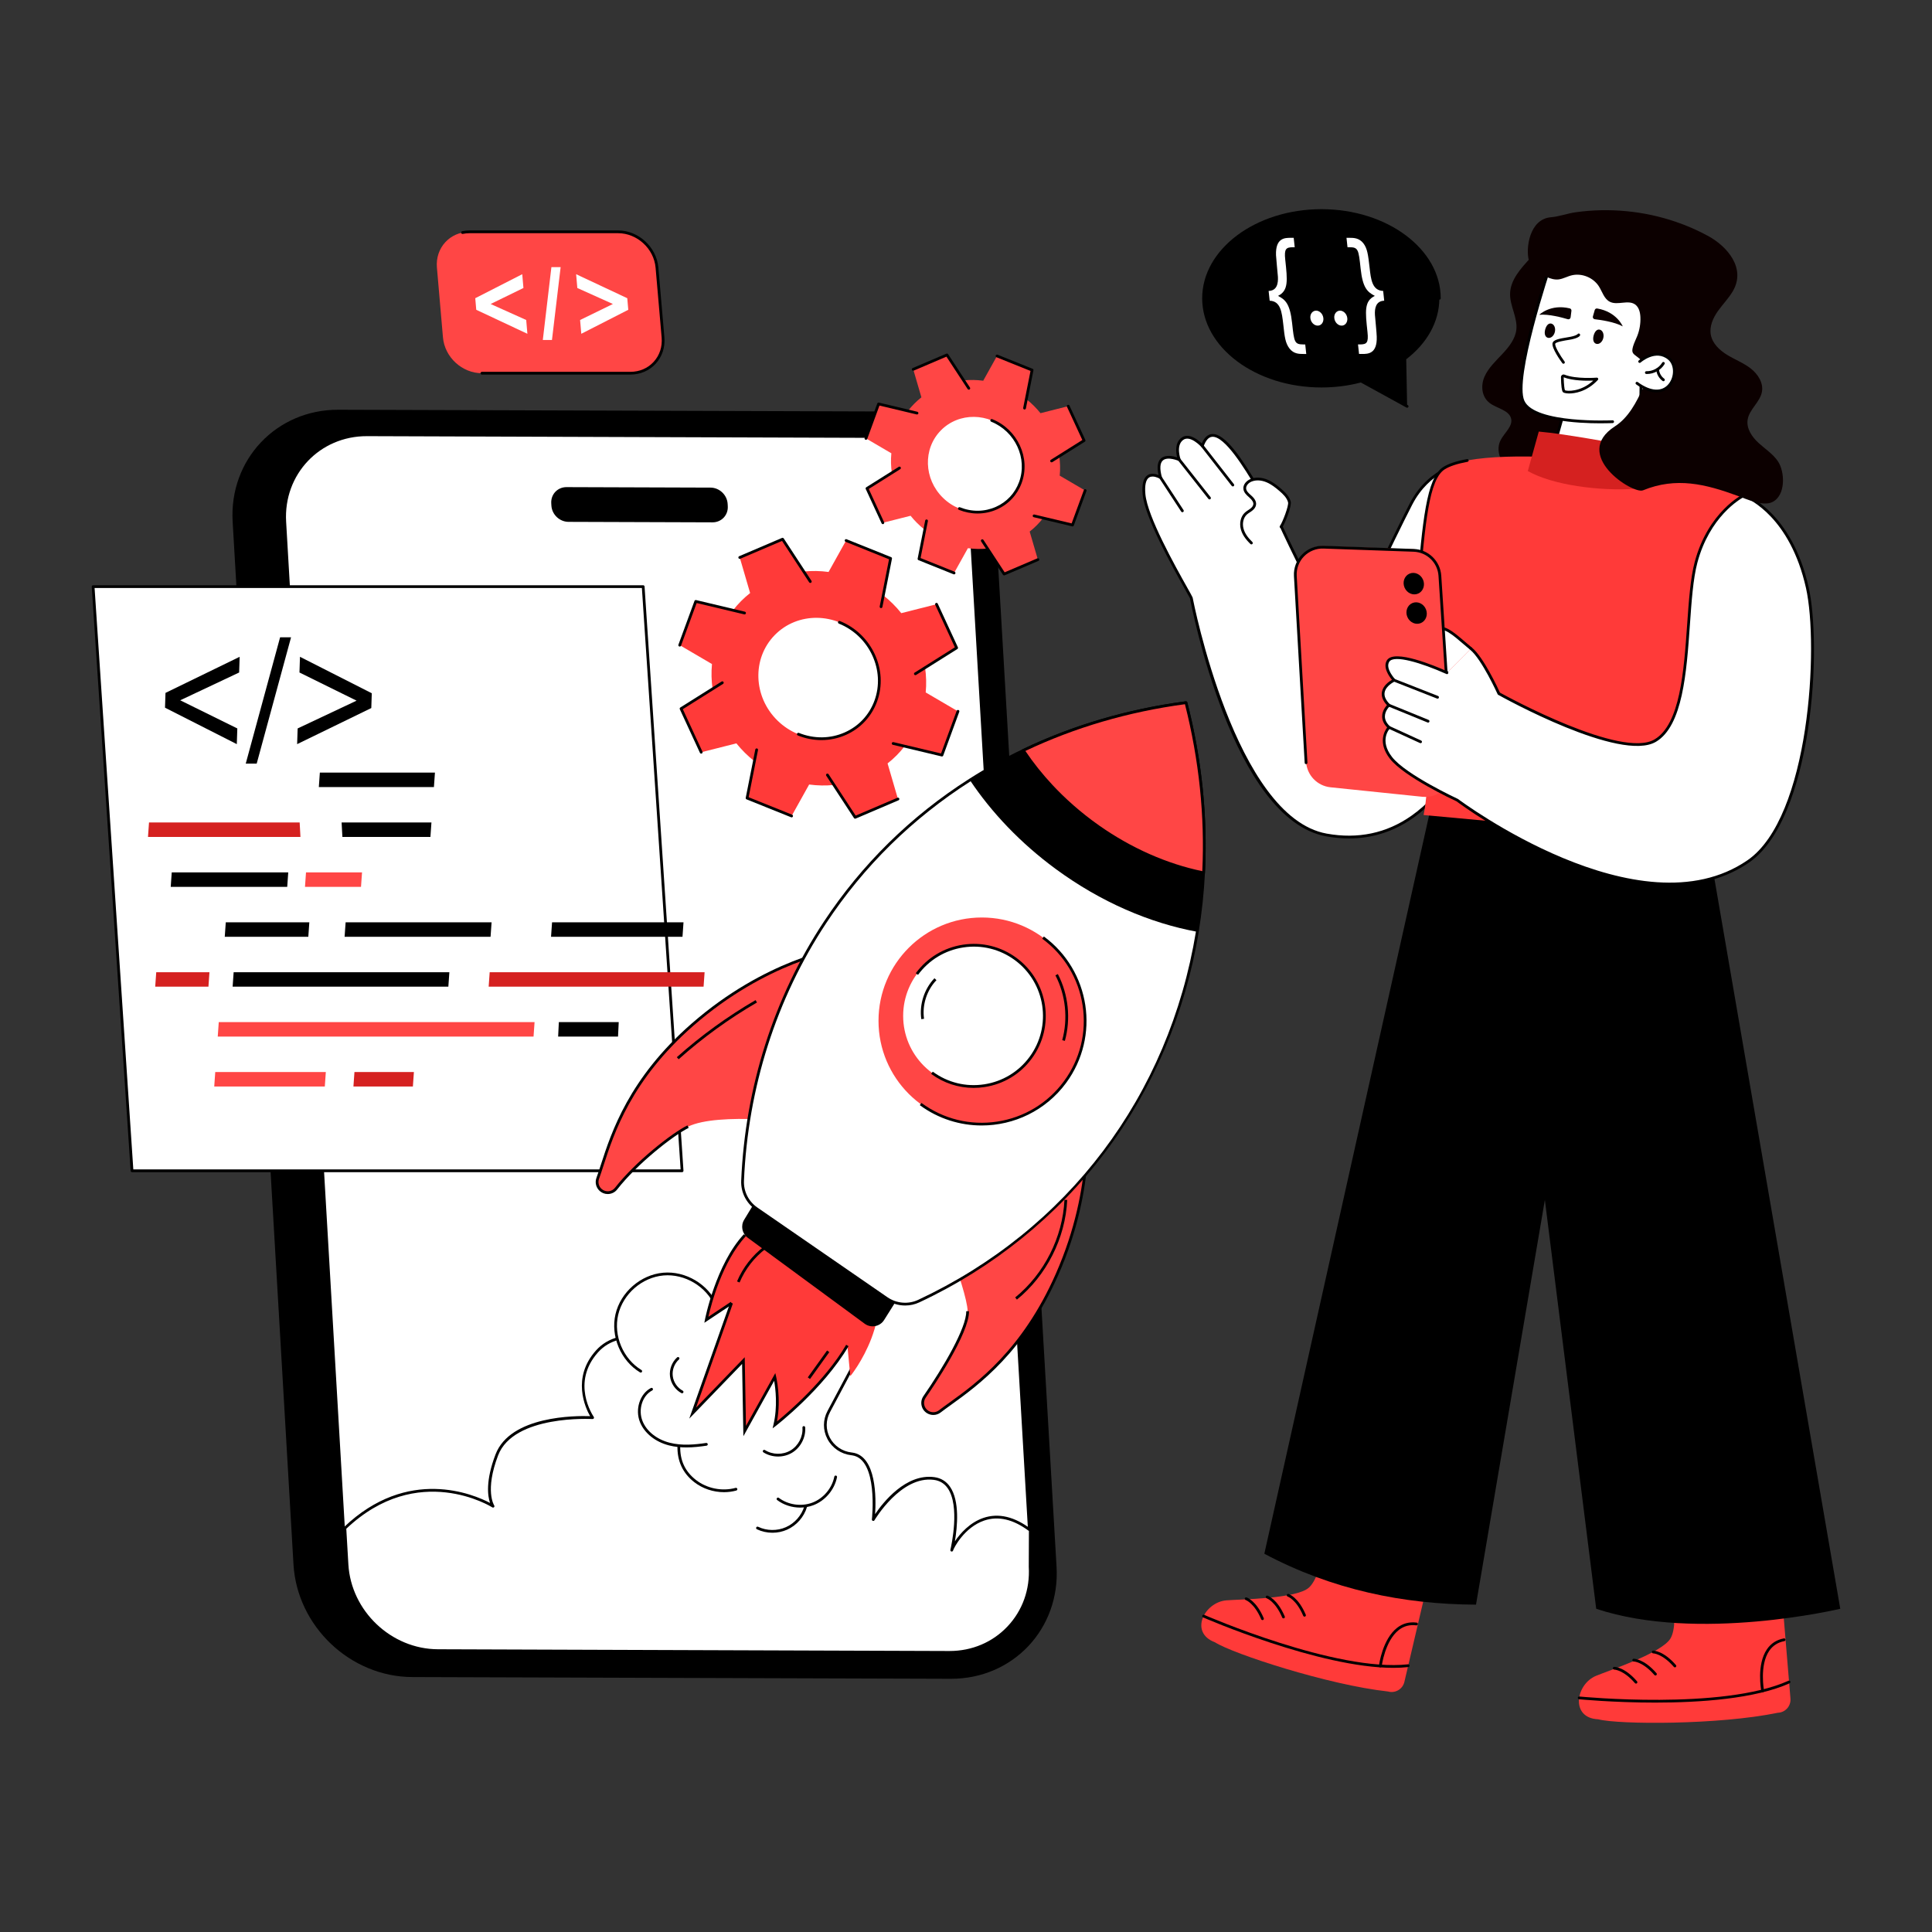 <svg xmlns="http://www.w3.org/2000/svg" xml:space="preserve" id="DeveloperworksonAppLaunch" x="0" y="0" version="1.1" viewBox="0 0 700 700" enable-background="new 0 0 700 700">
  <rect x="0" y="0" width="700" height="700" fill="#333333" stroke="none"/>
  <g fill="#000000" class="color000000 svgShape">
    <g fill="#000000" class="color000000 svgShape">
      <g fill="#000000" class="color000000 svgShape">
        <g fill="#000000" class="color000000 svgShape">
          <g fill="#000000" class="color000000 svgShape">
            <g fill="#000000" class="color000000 svgShape">
              <g fill="#000000" class="color000000 svgShape">
                <g fill="#000000" class="color000000 svgShape">
                  <path d="M360.767,189.913l22.045,377.778
									c1.312,22.482-15.839,40.638-38.316,40.563l-195.094-0.622
									c-22.468-0.075-41.754-18.354-43.066-40.836L84.292,189.018
									c-1.311-22.473,15.848-40.638,38.316-40.563l195.094,0.622
									C340.179,149.152,359.456,167.44,360.767,189.913z" fill="#000000" class="color000000 svgShape"></path>
                </g>
              </g>
              <g fill="#000000" class="color000000 svgShape">
                <g fill="#000000" class="color000000 svgShape">
                  <path d="M343.942,598.688l-185.28-0.63
									c-17.16-0.05-31.94-14.07-32.94-31.23l-0.77-13.13l-21.28-364.65
									c-1-17.16,12.15-31.08,29.31-31.02l185.28,0.62
									c17.16,0.06,31.93,14.07,32.94,31.23l20.65,354l1.39,23.78
									C374.242,584.828,361.102,598.738,343.942,598.688z" fill="#ffffff" class="colorffffff svgShape"></path>
                </g>
              </g>
              <g fill="#000000" class="color000000 svgShape">
                <g fill="#000000" class="color000000 svgShape">
                  <g fill="#000000" class="color000000 svgShape">
                    <g fill="#000000" class="color000000 svgShape">
                      <g fill="#000000" class="color000000 svgShape">
                        <polygon points="233.037 212.546 247.133 424.196 47.833 424.196 33.737 212.546" fill="#ffffff" class="colorffffff svgShape"></polygon>
                      </g>
                      <g fill="#000000" class="color000000 svgShape">
                        <path d="M247.133,424.697H47.833c-0.263,0-0.481-0.204-0.499-0.467
												L33.238,212.579c-0.009-0.138,0.04-0.274,0.134-0.375
												c0.095-0.101,0.227-0.158,0.365-0.158h199.3
												c0.263,0,0.481,0.204,0.499,0.467l14.096,211.65
												c0.009,0.138-0.04,0.274-0.134,0.375
												C247.404,424.639,247.271,424.697,247.133,424.697z M48.301,423.697H246.599
												l-14.03-210.65H34.271L48.301,423.697z" fill="#000000" class="color000000 svgShape"></path>
                      </g>
                    </g>
                  </g>
                  <g fill="#000000" class="color000000 svgShape">
                    <g fill="#000000" class="color000000 svgShape">
                      <g fill="#000000" class="color000000 svgShape">
                        <polygon points="115.888 279.92 115.52 285.161 157.22 285.161 157.589 279.92" fill="#000000" class="color000000 svgShape"></polygon>
                      </g>
                    </g>
                    <g fill="#000000" class="color000000 svgShape">
                      <g fill="#000000" class="color000000 svgShape">
                        <polygon points="108.572 298.003 53.99 298.003 53.622 303.244 108.858 303.244" fill="#d52120" class="colorff4f2f svgShape"></polygon>
                      </g>
                    </g>
                    <g fill="#000000" class="color000000 svgShape">
                      <g fill="#000000" class="color000000 svgShape">
                        <polygon points="123.771 298.003 124.058 303.244 155.95 303.244 156.318 298.003" fill="#000000" class="color000000 svgShape"></polygon>
                      </g>
                    </g>
                    <g fill="#000000" class="color000000 svgShape">
                      <g fill="#000000" class="color000000 svgShape">
                        <polygon points="104.067 321.327 61.856 321.327 62.224 316.086 104.435 316.086" fill="#000000" class="color000000 svgShape"></polygon>
                      </g>
                    </g>
                    <g fill="#000000" class="color000000 svgShape">
                      <g fill="#000000" class="color000000 svgShape">
                        <polygon points="130.801 321.327 110.504 321.327 110.872 316.086 131.17 316.086" fill="#ff4645" class="color45c1ff svgShape"></polygon>
                      </g>
                    </g>
                    <g fill="#000000" class="color000000 svgShape">
                      <g fill="#000000" class="color000000 svgShape">
                        <polygon points="112.076 334.169 81.803 334.169 81.435 339.41 111.708 339.41" fill="#000000" class="color000000 svgShape"></polygon>
                      </g>
                    </g>
                    <g fill="#000000" class="color000000 svgShape">
                      <g fill="#000000" class="color000000 svgShape">
                        <polygon points="178.109 334.169 125.224 334.169 124.856 339.41 177.74 339.41" fill="#000000" class="color000000 svgShape"></polygon>
                      </g>
                    </g>
                    <g fill="#000000" class="color000000 svgShape">
                      <g fill="#000000" class="color000000 svgShape">
                        <polygon points="200.022 334.169 199.654 339.41 247.279 339.41 247.647 334.169" fill="#000000" class="color000000 svgShape"></polygon>
                      </g>
                    </g>
                    <g fill="#000000" class="color000000 svgShape">
                      <g fill="#000000" class="color000000 svgShape">
                        <polygon points="75.89 352.252 56.606 352.252 56.238 357.493 75.521 357.493" fill="#d52120" class="colorff4f2f svgShape"></polygon>
                      </g>
                    </g>
                    <g fill="#000000" class="color000000 svgShape">
                      <g fill="#000000" class="color000000 svgShape">
                        <polygon points="162.813 352.252 84.655 352.252 84.287 357.493 162.445 357.493" fill="#000000" class="color000000 svgShape"></polygon>
                      </g>
                    </g>
                    <g fill="#000000" class="color000000 svgShape">
                      <g fill="#000000" class="color000000 svgShape">
                        <polygon points="177.422 352.252 177.054 357.493 254.92 357.493 255.288 352.252" fill="#d52120" class="colorff4f2f svgShape"></polygon>
                      </g>
                    </g>
                    <g fill="#000000" class="color000000 svgShape">
                      <g fill="#000000" class="color000000 svgShape">
                        <polygon points="202.479 370.335 202.225 375.576 223.923 375.576 224.177 370.335" fill="#000000" class="color000000 svgShape"></polygon>
                      </g>
                    </g>
                    <g fill="#000000" class="color000000 svgShape">
                      <g fill="#000000" class="color000000 svgShape">
                        <polygon points="193.682 370.335 79.262 370.335 78.894 375.576 193.314 375.576" fill="#ff4645" class="color45c1ff svgShape"></polygon>
                      </g>
                    </g>
                    <g fill="#000000" class="color000000 svgShape">
                      <g fill="#000000" class="color000000 svgShape">
                        <polygon points="118.052 388.418 77.991 388.418 77.623 393.66 117.683 393.66" fill="#ff4645" class="color45c1ff svgShape"></polygon>
                      </g>
                    </g>
                    <g fill="#000000" class="color000000 svgShape">
                      <g fill="#000000" class="color000000 svgShape">
                        <polygon points="128.424 388.418 128.056 393.66 149.596 393.66 149.964 388.418" fill="#d52120" class="colorff4f2f svgShape"></polygon>
                      </g>
                    </g>
                  </g>
                </g>
                <g fill="#000000" class="color000000 svgShape">
                  <g fill="#000000" class="color000000 svgShape">
                    <path d="M59.96,251.048l26.871-13.076l-0.186,5.688l-21.35,10.069l20.689,10.199
										l-0.185,5.688l-26.015-13.207L59.96,251.048z" fill="#000000" class="color000000 svgShape"></path>
                  </g>
                  <g fill="#000000" class="color000000 svgShape">
                    <path d="M101.485,230.911h3.969l-12.449,45.766h-3.969L101.485,230.911z" fill="#000000" class="color000000 svgShape"></path>
                  </g>
                  <g fill="#000000" class="color000000 svgShape">
                    <path d="M134.529,256.539L107.658,269.616l0.185-5.688l21.35-10.068l-20.689-10.2
										l0.186-5.688l26.014,13.207L134.529,256.539z" fill="#000000" class="color000000 svgShape"></path>
                  </g>
                </g>
              </g>
              <g fill="#000000" class="color000000 svgShape">
                <g fill="#000000" class="color000000 svgShape">
                  <path d="M343.942,598.688l-185.28-0.63
									c-17.16-0.05-31.94-14.07-32.94-31.23l-0.77-13.13
									c26.592-25.408,53.692-7.967,53.692-7.967s-3.712-5.307,1.358-18.583
									c5.851-15.319,34.72-13.5,34.72-13.5s-8.691-12.577,1.614-24.044
									c2.323-2.585,5.125-4.002,7.942-4.708
									c12.877-3.224,27.231-4.234,35.752-14.413l22.15-22.778l33.459,34.881
									l-15.364,28.845c-3.499,6.568,0.797,14.472,8.19,15.323
									c0.099,0.011,0.198,0.024,0.297,0.037
									c10.19,1.38,7.641,23.777,7.641,23.777s9.64-16.53,22.04-14.88
									c11.73,1.57,6.94,23.6,6.39,25.97
									c0.63-2.29,11.092-20.414,28.464-7.205l-0.053,13.205
									C374.242,584.828,361.102,598.738,343.942,598.688z" fill="#ffffff" class="colorffffff svgShape"></path>
                </g>
                <g fill="#000000" class="color000000 svgShape">
                  <path d="M344.035,599.188c-0.032,0-0.063,0-0.094,0c0,0,0,0-0,0l-185.28-0.63
									c-17.422-0.051-32.422-14.272-33.438-31.701l-0.77-13.13
									c-0.009-0.146,0.047-0.29,0.154-0.391
									c23.193-22.161,47.067-11.883,52.943-8.795
									c-0.83-2.421-1.693-7.943,1.984-17.571
									c5.38-14.087,29.13-14.048,34.274-13.864
									c-1.718-3.037-6.77-13.904,2.155-23.835
									c2.16-2.404,4.916-4.039,8.193-4.858c2.524-0.632,5.146-1.188,7.68-1.725
									c10.356-2.196,21.065-4.466,27.81-12.523l22.175-22.806
									c0.094-0.097,0.224-0.151,0.358-0.151
									c0.173-0.023,0.267,0.056,0.361,0.154l33.459,34.881
									c0.149,0.156,0.182,0.391,0.081,0.581l-15.364,28.845
									c-1.565,2.939-1.579,6.309-0.037,9.246
									c1.554,2.96,4.486,4.958,7.842,5.345l0.306,0.038
									c8.794,1.191,8.611,16.638,8.244,22.298
									c2.896-4.264,11.15-14.768,21.437-13.402
									c2.412,0.323,4.33,1.493,5.702,3.478
									c3.566,5.159,2.653,14.545,1.768,19.778
									c1.935-2.901,5.488-6.846,10.329-8.483
									c5.472-1.851,11.289-0.475,17.292,4.089c0.125,0.095,0.198,0.243,0.197,0.4
									l-0.054,13.205c0.492,8.422-2.348,16.365-7.996,22.334
									C360.134,595.925,352.427,599.188,344.035,599.188z M343.944,598.188
									c0.03,0,0.061,0,0.091,0c8.115,0,15.564-3.152,20.985-8.881
									c5.457-5.767,8.199-13.445,7.723-21.62l0.052-12.986
									c-5.65-4.231-11.088-5.504-16.167-3.788
									c-7.237,2.448-11.059,9.954-11.313,10.877
									c-0.072,0.263-0.34,0.418-0.605,0.352
									c-0.264-0.067-0.426-0.333-0.364-0.598
									c0.372-1.603,3.507-15.846-0.957-22.306
									c-1.205-1.744-2.892-2.771-5.012-3.055
									c-11.924-1.588-21.447,14.474-21.542,14.636
									c-0.119,0.205-0.364,0.297-0.589,0.223c-0.224-0.075-0.366-0.296-0.339-0.531
									c0.025-0.219,2.378-21.926-7.211-23.224l-0.287-0.036
									c-3.687-0.424-6.907-2.62-8.614-5.874
									c-1.698-3.235-1.684-6.945,0.04-10.181l15.194-28.526l-32.85-34.246
									l-21.789,22.407c-6.942,8.294-17.822,10.601-28.344,12.832
									c-2.526,0.536-5.137,1.089-7.644,1.717
									c-3.08,0.771-5.668,2.304-7.692,4.557
									c-9.914,11.032-1.92,22.925-1.575,23.426
									c0.108,0.158,0.118,0.364,0.023,0.53
									c-0.095,0.167-0.282,0.263-0.466,0.253
									c-0.285-0.02-28.571-1.618-34.222,13.179
									c-4.89,12.804-1.449,18.068-1.414,18.12
									c0.134,0.196,0.112,0.461-0.053,0.631
									c-0.167,0.17-0.427,0.202-0.628,0.073
									c-0.267-0.171-26.972-16.852-52.909,7.749l0.756,12.899
									c0.986,16.911,15.539,30.71,32.442,30.759L343.944,598.188z" fill="#000000" class="color000000 svgShape"></path>
                </g>
              </g>
              <g fill="#000000" class="color000000 svgShape">
                <g fill="#000000" class="color000000 svgShape">
                  <path d="M259.473,473.053c-3.138-7.298-11.24-12.131-19.153-11.425
									s-15.03,6.899-16.826,14.637c-1.795,7.738,1.869,16.432,8.662,20.55" fill="#ffffff" class="colorffffff svgShape"></path>
                </g>
                <g fill="#000000" class="color000000 svgShape">
                  <path d="M232.156,497.315c-0.088,0-0.178-0.023-0.259-0.072
									c-7.002-4.245-10.741-13.115-8.891-21.091
									c1.851-7.977,9.113-14.294,17.269-15.022
									c8.155-0.726,16.423,4.204,19.657,11.726
									c0.109,0.253-0.008,0.547-0.262,0.657c-0.254,0.108-0.548-0.009-0.657-0.262
									c-3.068-7.136-10.916-11.818-18.649-11.124
									c-7.737,0.691-14.627,6.685-16.383,14.252
									c-1.755,7.567,1.792,15.983,8.435,20.01
									c0.236,0.143,0.312,0.451,0.168,0.687
									C232.49,497.23,232.325,497.315,232.156,497.315z" fill="#000000" class="color000000 svgShape"></path>
                </g>
              </g>
              <g fill="#000000" class="color000000 svgShape">
                <g fill="#000000" class="color000000 svgShape">
                  <path d="M258.16,189.254l-52.168-0.175c-3.243-0.011-6.025-2.649-6.214-5.892
									l-0.049-0.839c-0.189-3.243,2.286-5.864,5.528-5.853l52.168,0.175
									c3.243,0.011,6.025,2.649,6.214,5.892l0.049,0.839
									C263.878,186.644,261.403,189.264,258.16,189.254z" fill="#000000" class="color000000 svgShape"></path>
                </g>
              </g>
            </g>
          </g>
          <g fill="#000000" class="color000000 svgShape">
            <g fill="#000000" class="color000000 svgShape">
              <g fill="#000000" class="color000000 svgShape">
                <g fill="#000000" class="color000000 svgShape">
                  <g fill="#000000" class="color000000 svgShape">
                    <path d="M298.619,436.881l16.185,17.92
										c11.499,21.673-6.722,43.817-6.722,43.817l-1.061-11.125
										c-9.246,15.699-26.277,28.778-26.277,28.778
										c2.068-8.788-0.022-17.411-0.022-17.411l-10.909,19.635l-0.461-25.534
										l-18.387,19.037l14.093-39.885l-9.145,6.082c0,0,3.784-19.75,13.98-30.672
										C280.089,436.602,298.619,436.881,298.619,436.881z" fill="#ff3a39" class="colorff4d39 svgShape"></path>
                  </g>
                </g>
                <g fill="#000000" class="color000000 svgShape">
                  <g fill="#000000" class="color000000 svgShape">
                    <path d="M255.198,479.272l0.224-1.17c0.038-0.199,3.929-20.018,14.105-30.919
										l0.731,0.683c-8.552,9.161-12.592,24.813-13.597,29.233l8.121-5.401
										l0.554,0.833L255.198,479.272z" fill="#000000" class="color000000 svgShape"></path>
                  </g>
                </g>
                <g fill="#000000" class="color000000 svgShape">
                  <g fill="#000000" class="color000000 svgShape">
                    <path d="M269.347,520.365l-0.473-26.188l-19.146,19.823l14.858-42.052l0.943,0.333
										l-13.327,37.718l17.627-18.251l0.449,24.88l10.627-19.128l0.301,1.244
										c0.02,0.083,1.884,7.951,0.314,16.268
										c3.888-3.164,17.317-14.61,25.068-27.772l0.861,0.508
										c-9.188,15.602-26.232,28.79-26.403,28.921l-1.113,0.854l0.321-1.366
										c1.548-6.578,0.718-13.135,0.24-15.861L269.347,520.365z" fill="#000000" class="color000000 svgShape"></path>
                  </g>
                </g>
              </g>
              <g fill="#000000" class="color000000 svgShape">
                <g fill="#000000" class="color000000 svgShape">
                  <path d="M279.189,426.184l51.833,35.092l-10.695,16.989
									c-1.516,2.408-4.756,3.022-7.048,1.337L270.9,448.441
									c-2.045-1.504-2.603-4.32-1.285-6.49L279.189,426.184z" fill="#000000" class="color000000 svgShape"></path>
                </g>
              </g>
              <g fill="#000000" class="color000000 svgShape">
                <g fill="#000000" class="color000000 svgShape">
                  <path d="M267.961,464.669l-0.922-0.388c2.121-5.038,5.547-9.441,9.91-12.735
									l0.603,0.798C273.33,455.532,270.013,459.794,267.961,464.669z" fill="#000000" class="color000000 svgShape"></path>
                </g>
              </g>
              <g fill="#000000" class="color000000 svgShape">
                <g fill="#000000" class="color000000 svgShape">
                  <rect width="11.995" height="1" x="290.578" y="493.975" transform="rotate(-54.339 296.576 494.475)" fill="#000000" class="color000000 svgShape"></rect>
                </g>
              </g>
              <g fill="#000000" class="color000000 svgShape">
                <g fill="#000000" class="color000000 svgShape">
                  <g fill="#000000" class="color000000 svgShape">
                    <g fill="#000000" class="color000000 svgShape">
                      <g fill="#000000" class="color000000 svgShape">
                        <g fill="#000000" class="color000000 svgShape">
                          <path d="M393.359,403.126c0,0,4.093,25.816-10.371,58.618
													c-14.01,31.77-33.822,42.963-42.473,49.627
													c-1.289,0.993-3.061,1.071-4.432,0.194h-0
													c-1.841-1.177-2.338-3.646-1.095-5.442
													c6.551-9.468,15.731-24.555,15.601-31.054
													c-0.158-7.91-13.661-41.479-13.661-41.479L393.359,403.126z" fill="#ff4645" class="color45c1ff svgShape"></path>
                        </g>
                      </g>
                      <g fill="#000000" class="color000000 svgShape">
                        <g fill="#000000" class="color000000 svgShape">
                          <path d="M338.16,512.67c-0.814,0-1.631-0.227-2.347-0.684
													c-1.006-0.644-1.689-1.642-1.925-2.812
													c-0.235-1.17,0.009-2.354,0.688-3.335
													c7.231-10.45,15.632-24.776,15.512-30.76l1-0.021
													c0.161,8.023-13.042,27.522-15.69,31.349
													c-0.523,0.756-0.711,1.668-0.53,2.569
													c0.182,0.902,0.708,1.671,1.483,2.167
													c1.189,0.762,2.739,0.693,3.857-0.168
													c1.081-0.833,2.303-1.713,3.719-2.732c9.869-7.106,26.386-19,38.602-46.701
													c14.24-32.293,10.375-58.081,10.335-58.338l0.987-0.156
													c0.042,0.259,3.95,26.338-10.407,58.897
													c-12.326,27.951-28.981,39.943-38.933,47.109
													c-1.409,1.014-2.625,1.89-3.693,2.712
													C340.041,512.367,339.102,512.67,338.16,512.67z" fill="#000000" class="color000000 svgShape"></path>
                        </g>
                      </g>
                      <g fill="#000000" class="color000000 svgShape">
                        <g fill="#000000" class="color000000 svgShape">
                          <path d="M303.725,343.909c0,0-25.862,3.788-52.861,27.373
													c-26.15,22.843-30.505,45.401-34.288,55.646
													c-0.564,1.527-0.11,3.241,1.136,4.288h0
													c1.672,1.406,4.177,1.145,5.521-0.577
													c7.085-9.076,20.224-19.582,26.062-22.441
													c10.966-5.371,42.174-1.342,42.174-1.342L303.725,343.909z" fill="#ff4645" class="color45c1ff svgShape"></path>
                        </g>
                      </g>
                      <g fill="#000000" class="color000000 svgShape">
                        <g fill="#000000" class="color000000 svgShape">
                          <path d="M220.184,432.622c-1.022,0-2-0.355-2.795-1.023
													c-1.402-1.179-1.918-3.125-1.284-4.844
													c0.511-1.384,1.026-2.973,1.623-4.813
													c3.781-11.672,10.109-31.208,32.806-51.036
													c26.799-23.411,52.857-27.454,53.118-27.492l0.145,0.989
													c-0.257,0.038-26.04,4.05-52.604,27.255
													c-22.489,19.646-28.764,39.017-32.513,50.591
													c-0.6,1.851-1.117,3.449-1.635,4.852
													c-0.489,1.324-0.091,2.823,0.989,3.731
													c0.705,0.593,1.593,0.865,2.512,0.77
													c0.914-0.096,1.729-0.547,2.294-1.271
													c7.395-9.473,20.688-19.866,26.236-22.583l0.439,0.898
													c-5.465,2.676-18.578,12.936-25.887,22.3
													c-0.734,0.94-1.792,1.526-2.978,1.651
													C220.493,432.615,220.338,432.622,220.184,432.622z" fill="#000000" class="color000000 svgShape"></path>
                        </g>
                      </g>
                      <g fill="#000000" class="color000000 svgShape">
                        <g fill="#000000" class="color000000 svgShape">
                          <path d="M432.579,267.496c3.183,16.607,4.304,32.948,3.498,48.746
													c-0.352,7.239-1.125,14.381-2.271,21.369
													c-9.68,59.022-46.655,108.439-100.946,133.814
													c-3.768,1.763-8.189,1.356-11.612-1.005l-47.113-32.494
													c-3.328-2.297-5.257-6.128-5.083-10.161
													c1.487-34.472,12.005-66.522,29.846-93.525
													c13.632-20.623,31.419-38.15,52.508-51.6
													c6.179-3.942,12.647-7.548,19.369-10.753
													c17.788-8.51,37.412-14.413,58.491-17.235
													c0.151-0.017,0.29-0.032,0.438-0.06l0.002,0.012
													C430.804,258.914,431.759,263.216,432.579,267.496z" fill="#ffffff" class="colorffffff svgShape"></path>
                        </g>
                        <g fill="#000000" class="color000000 svgShape">
                          <path d="M327.957,473.009c-2.454,0-4.905-0.736-6.994-2.177
													l-47.112-32.494c-3.5-2.416-5.48-6.375-5.299-10.593
													c1.463-33.931,11.812-66.359,29.928-93.779
													c13.772-20.836,31.488-38.246,52.656-51.746
													c6.271-4,12.805-7.628,19.423-10.783
													c18.162-8.688,37.891-14.501,58.64-17.279
													c0.17-0.02,0.286-0.032,0.409-0.056
													c0.269-0.052,0.529,0.121,0.584,0.389
													c1.077,4.228,2.046,8.575,2.877,12.912
													c3.144,16.403,4.323,32.844,3.506,48.866
													c-0.346,7.11-1.112,14.318-2.276,21.425
													c-4.773,29.101-16.474,56.676-33.838,79.744
													c-17.431,23.157-40.734,41.983-67.39,54.442
													C331.452,472.636,329.704,473.009,327.957,473.009z M429.328,255.149
													c-20.661,2.768-40.28,8.55-58.338,17.189
													c-6.582,3.138-13.081,6.746-19.316,10.724
													c-21.049,13.425-38.665,30.736-52.36,51.455
													c-18.016,27.269-28.308,59.522-29.763,93.271
													c-0.167,3.872,1.653,7.508,4.868,9.727l47.112,32.494
													c3.285,2.266,7.544,2.636,11.117,0.964
													c54.222-25.343,90.913-73.981,100.665-133.442
													c1.159-7.069,1.921-14.239,2.265-21.312
													c0.813-15.943-0.36-32.304-3.489-48.627
													C431.288,263.417,430.36,259.234,429.328,255.149z" fill="#000000" class="color000000 svgShape"></path>
                        </g>
                      </g>
                      <g fill="#000000" class="color000000 svgShape">
                        <g fill="#000000" class="color000000 svgShape">
                          <circle cx="355.736" cy="369.861" r="37.435" fill="#ff4645" class="color45c1ff svgShape"></circle>
                        </g>
                      </g>
                      <g fill="#000000" class="color000000 svgShape">
                        <g fill="#000000" class="color000000 svgShape">
                          <path d="M355.687,407.782c-7.803,0-15.67-2.393-22.424-7.359l0.593-0.806
													c7.948,5.845,17.695,8.244,27.449,6.757
													c9.752-1.488,18.342-6.684,24.187-14.632
													c5.845-7.948,8.244-17.696,6.757-27.449
													c-1.488-9.753-6.684-18.343-14.632-24.188l0.593-0.806
													c16.852,12.392,20.48,36.183,8.088,53.035
													C378.873,402.431,367.352,407.781,355.687,407.782z" fill="#000000" class="color000000 svgShape"></path>
                        </g>
                      </g>
                      <g fill="#000000" class="color000000 svgShape">
                        <g fill="#000000" class="color000000 svgShape">
                          <circle cx="352.819" cy="368.072" r="25.586" fill="#ffffff" class="colorffffff svgShape"></circle>
                        </g>
                      </g>
                      <g fill="#000000" class="color000000 svgShape">
                        <g fill="#000000" class="color000000 svgShape">
                          <path d="M352.764,394.163c-5.517,0-10.871-1.746-15.398-5.076l0.593-0.806
													c5.397,3.97,12.017,5.601,18.643,4.589
													c6.624-1.01,12.458-4.54,16.428-9.938
													c8.194-11.143,5.795-26.876-5.349-35.071
													c-5.398-3.97-12.019-5.602-18.643-4.589
													c-6.624,1.01-12.458,4.54-16.428,9.938l-0.806-0.593
													c4.128-5.613,10.194-9.283,17.083-10.334
													c6.889-1.05,13.773,0.644,19.387,4.772
													c11.588,8.521,14.083,24.881,5.562,36.469
													c-4.128,5.613-10.194,9.283-17.083,10.334
													C355.42,394.063,354.087,394.163,352.764,394.163z" fill="#000000" class="color000000 svgShape"></path>
                        </g>
                      </g>
                    </g>
                    <g fill="#000000" class="color000000 svgShape">
                      <g fill="#000000" class="color000000 svgShape">
                        <path d="M333.807,369.263c-0.765-5.291,1.061-10.973,4.764-14.828l0.722,0.692
												c-3.495,3.639-5.217,9-4.496,13.993L333.807,369.263z" fill="#000000" class="color000000 svgShape"></path>
                      </g>
                    </g>
                    <g fill="#000000" class="color000000 svgShape">
                      <g fill="#000000" class="color000000 svgShape">
                        <path d="M245.886,383.791l-0.666-0.746c8.77-7.826,18.372-14.788,28.54-20.691
												l0.502,0.865C264.153,369.088,254.605,376.01,245.886,383.791z" fill="#000000" class="color000000 svgShape"></path>
                      </g>
                    </g>
                    <g fill="#000000" class="color000000 svgShape">
                      <g fill="#000000" class="color000000 svgShape">
                        <path d="M368.448,470.871l-0.632-0.775
												c10.539-8.581,17.215-21.808,17.859-35.384l0.999,0.048
												C386.016,448.615,379.202,462.114,368.448,470.871z" fill="#000000" class="color000000 svgShape"></path>
                      </g>
                    </g>
                  </g>
                </g>
              </g>
              <g fill="#000000" class="color000000 svgShape">
                <g fill="#000000" class="color000000 svgShape">
                  <path d="M436.082,316.244c-13.401-2.681-26.519-8.589-38.096-16.718
									c-0.865-0.605-1.722-1.223-2.561-1.855
									c-3.115-2.323-6.101-4.805-8.936-7.429
									c-0.635-0.591-1.265-1.188-1.885-1.788c-0.159-0.154-0.324-0.313-0.479-0.474
									c-1.065-1.043-2.11-2.117-3.124-3.199
									c-3.785-4.055-7.226-8.371-10.221-12.898
									c17.786-8.507,37.411-14.403,58.485-17.227
									c0.147-0.022,0.29-0.037,0.437-0.059l0.006,0.004l-0.004,0.006
									C435.069,275.66,437.088,296.37,436.082,316.244z" fill="#ff4645" class="color45c1ff svgShape"></path>
                </g>
              </g>
              <g fill="#000000" class="color000000 svgShape">
                <g fill="#000000" class="color000000 svgShape">
                  <path d="M436.081,316.743c-0.033,0-0.065-0.003-0.098-0.01
									c-13.137-2.628-26.375-8.437-38.285-16.799
									c-0.87-0.608-1.731-1.229-2.575-1.866
									c-3.124-2.33-6.144-4.841-8.974-7.461c-0.638-0.594-1.271-1.193-1.894-1.795
									c-0.212-0.206-0.355-0.345-0.491-0.487
									c-1.009-0.988-2.065-2.069-3.128-3.204
									c-3.868-4.144-7.324-8.506-10.273-12.964
									c-0.08-0.121-0.104-0.27-0.065-0.409
									c0.039-0.14,0.136-0.255,0.266-0.318
									c18.143-8.677,37.871-14.488,58.634-17.271l0.431-0.058
									c0.116-0.017,0.234,0.007,0.334,0.069c0.117,0.072,0.202,0.191,0.23,0.325
									c0.002,0.012,0.004,0.023,0.006,0.036
									c5.263,20.663,7.41,41.436,6.382,61.738
									c-0.007,0.145-0.078,0.28-0.192,0.369
									C436.3,316.707,436.192,316.743,436.081,316.743z M371.515,272.085
									c2.848,4.246,6.16,8.399,9.851,12.354
									c1.053,1.124,2.099,2.195,3.108,3.183c0.139,0.144,0.273,0.275,0.406,0.403
									c0.688,0.667,1.317,1.262,1.95,1.85c2.803,2.596,5.796,5.084,8.894,7.395
									c0.836,0.631,1.688,1.245,2.549,1.847
									c11.625,8.162,24.524,13.868,37.339,16.521
									c0.947-19.895-1.167-40.241-6.286-60.487
									C408.861,257.895,389.417,263.591,371.515,272.085z" fill="#000000" class="color000000 svgShape"></path>
                </g>
              </g>
              <g fill="#000000" class="color000000 svgShape">
                <g fill="#000000" class="color000000 svgShape">
                  <path d="M433.803,337.612c-17.123-3.147-34.962-10.753-51.325-22.786
									c-12.774-9.397-23.244-20.458-31.078-32.189
									c6.188-3.942,12.652-7.539,19.379-10.755
									c2.995,4.528,6.437,8.843,10.221,12.898
									c1.014,1.082,2.059,2.156,3.124,3.199c0.155,0.161,0.32,0.32,0.479,0.474
									c0.62,0.6,1.251,1.197,1.885,1.788c2.834,2.624,5.821,5.106,8.936,7.429
									c0.839,0.633,1.696,1.25,2.561,1.855
									c11.577,8.129,24.695,14.037,38.096,16.718
									C435.722,323.486,434.954,330.618,433.803,337.612z" fill="#000000" class="color000000 svgShape"></path>
                </g>
              </g>
            </g>
            <g fill="#000000" class="color000000 svgShape">
              <g fill="#000000" class="color000000 svgShape">
                <path d="M385.826,377.131l-0.964-0.266c2.145-7.77,1.245-16.33-2.468-23.483
								l0.888-0.461C387.109,360.296,388.037,369.12,385.826,377.131z" fill="#000000" class="color000000 svgShape"></path>
              </g>
            </g>
          </g>
          <g fill="#000000" class="color000000 svgShape">
            <g fill="#000000" class="color000000 svgShape">
              <path d="M248.7,524.429c-2.093,0-4.226-0.198-6.312-0.734
							c-4.973-1.277-8.902-4.427-10.512-8.428
							c-1.86-4.623-0.041-10.288,3.973-12.369
							c0.243-0.126,0.547-0.032,0.674,0.214c0.127,0.245,0.031,0.547-0.214,0.674
							c-3.577,1.855-5.182,6.942-3.505,11.108c1.492,3.707,5.167,6.635,9.833,7.833
							c4.454,1.144,9.184,0.683,13.224,0.081c0.276-0.034,0.527,0.148,0.568,0.421
							c0.041,0.273-0.148,0.528-0.421,0.568
							C253.736,524.135,251.247,524.429,248.7,524.429z" fill="#000000" class="color000000 svgShape"></path>
            </g>
          </g>
          <g fill="#000000" class="color000000 svgShape">
            <g fill="#000000" class="color000000 svgShape">
              <path d="M262.308,540.643c-3.864,0-7.741-1.272-10.784-3.649
							c-4.15-3.239-6.191-7.639-6.066-13.077c0.006-0.276,0.209-0.493,0.512-0.488
							c0.276,0.006,0.495,0.235,0.488,0.512c-0.119,5.176,1.739,9.188,5.681,12.266
							c3.991,3.116,9.503,4.219,14.386,2.877c0.265-0.075,0.542,0.083,0.614,0.35
							c0.073,0.266-0.083,0.542-0.35,0.614
							C265.332,540.449,263.821,540.643,262.308,540.643z" fill="#000000" class="color000000 svgShape"></path>
            </g>
          </g>
          <g fill="#000000" class="color000000 svgShape">
            <g fill="#000000" class="color000000 svgShape">
              <path d="M289.916,546.226c-2.974,0-5.958-0.937-8.329-2.723
							c-0.221-0.166-0.265-0.48-0.099-0.7c0.166-0.22,0.479-0.265,0.7-0.099
							c3.409,2.569,8.189,3.243,12.174,1.719c3.987-1.524,7.097-5.215,7.922-9.403
							c0.054-0.271,0.317-0.446,0.587-0.394c0.271,0.054,0.447,0.316,0.394,0.587
							c-0.891,4.518-4.246,8.499-8.546,10.143
							C293.192,545.941,291.555,546.226,289.916,546.226z" fill="#000000" class="color000000 svgShape"></path>
            </g>
          </g>
          <g fill="#000000" class="color000000 svgShape">
            <g fill="#000000" class="color000000 svgShape">
              <path d="M279.872,555.341c-1.938,0-3.876-0.42-5.632-1.259
							c-0.25-0.119-0.355-0.417-0.236-0.667c0.119-0.25,0.417-0.355,0.667-0.236
							c3.14,1.499,6.912,1.551,10.092,0.139c3.18-1.413,5.67-4.247,6.663-7.582
							c0.079-0.264,0.358-0.415,0.622-0.336c0.265,0.079,0.416,0.357,0.336,0.622
							c-1.074,3.611-3.771,6.681-7.214,8.21
							C283.504,554.973,281.688,555.341,279.872,555.341z" fill="#000000" class="color000000 svgShape"></path>
            </g>
          </g>
          <g fill="#000000" class="color000000 svgShape">
            <g fill="#000000" class="color000000 svgShape">
              <path d="M281.908,527.727c-1.862,0-3.724-0.503-5.299-1.505
							c-0.233-0.148-0.302-0.457-0.153-0.69c0.148-0.232,0.457-0.301,0.69-0.153
							c2.759,1.756,6.5,1.807,9.307,0.126c2.807-1.68,4.529-5,4.286-8.262
							c-0.021-0.275,0.186-0.515,0.461-0.536c0.278-0.028,0.515,0.187,0.536,0.461
							c0.271,3.63-1.646,7.325-4.77,9.195
							C285.445,527.274,283.677,527.727,281.908,527.727z" fill="#000000" class="color000000 svgShape"></path>
            </g>
          </g>
          <g fill="#000000" class="color000000 svgShape">
            <g fill="#000000" class="color000000 svgShape">
              <path d="M247.133,504.815c-0.08,0-0.161-0.019-0.236-0.06
							c-2.248-1.209-3.834-3.535-4.14-6.068s0.682-5.169,2.577-6.879
							c0.205-0.185,0.521-0.169,0.706,0.036c0.185,0.205,0.169,0.521-0.036,0.706
							c-1.657,1.495-2.521,3.801-2.253,6.017c0.267,2.216,1.654,4.25,3.62,5.308
							c0.243,0.131,0.334,0.434,0.204,0.677
							C247.483,504.72,247.311,504.815,247.133,504.815z" fill="#000000" class="color000000 svgShape"></path>
            </g>
          </g>
        </g>
        <g fill="#000000" class="color000000 svgShape">
          <g fill="#000000" class="color000000 svgShape">
            <g fill="#000000" class="color000000 svgShape">
              <g fill="#000000" class="color000000 svgShape">
                <g fill="#000000" class="color000000 svgShape">
                  <path d="M327.778,270.368c-1.823,2.348-3.902,4.433-6.195,6.234
									l3.769,12.905l-15.519,6.629l-7.675-11.728
									c-2.948,0.292-5.96,0.247-8.991-0.164l-6.35,11.399l-16.136-6.485
									l2.644-13.362c-2.43-1.923-4.616-4.093-6.518-6.462l-12.744,3.221
									l-7.297-15.8l11.41-7.172c-0.417-2.961-0.5-5.971-0.216-8.985
									l-11.684-6.842l5.811-15.851l13.498,3.209
									c1.824-2.349,3.906-4.443,6.198-6.245l-3.762-12.89l15.519-6.629
									l7.665,11.724c2.948-0.292,5.974-0.253,9.005,0.157l6.347-11.389
									l16.135,6.485l-2.648,13.372c2.433,1.913,4.605,4.09,6.507,6.458
									l12.758-3.227l7.298,15.8l-11.425,7.179c0.417,2.96,0.514,5.964,0.221,8.974
									l11.695,6.847l-5.811,15.851L327.778,270.368z" fill="#ff3a39" class="colorff4d39 svgShape"></path>
                </g>
              </g>
              <g fill="#000000" class="color000000 svgShape">
                <g fill="#000000" class="color000000 svgShape">
                  <path d="M319.222,220.324c-0.032,0-0.065-0.003-0.098-0.01
									c-0.271-0.053-0.447-0.316-0.393-0.587l3.386-17.093l-15.748-6.33
									c-0.256-0.103-0.38-0.394-0.277-0.65c0.102-0.256,0.394-0.38,0.65-0.277
									l16.132,6.484c0.223,0.089,0.351,0.325,0.304,0.561l-3.466,17.5
									C319.665,220.159,319.456,220.324,319.222,220.324z" fill="#000000" class="color000000 svgShape"></path>
                </g>
              </g>
            </g>
            <g fill="#000000" class="color000000 svgShape">
              <g fill="#000000" class="color000000 svgShape">
                <g fill="#000000" class="color000000 svgShape">
                  <path d="M293.587,211.204c-0.163,0-0.323-0.08-0.419-0.226l-9.819-14.998
									l-15.132,6.464c-0.253,0.107-0.548-0.009-0.656-0.264
									c-0.108-0.254,0.01-0.548,0.264-0.656l15.518-6.628
									c0.222-0.094,0.482-0.017,0.615,0.186l10.049,15.349
									c0.151,0.231,0.086,0.541-0.145,0.692
									C293.776,211.178,293.681,211.204,293.587,211.204z" fill="#000000" class="color000000 svgShape"></path>
                </g>
              </g>
            </g>
            <g fill="#000000" class="color000000 svgShape">
              <g fill="#000000" class="color000000 svgShape">
                <g fill="#000000" class="color000000 svgShape">
                  <path d="M246.276,234.261c-0.057,0-0.115-0.01-0.172-0.031
									c-0.259-0.095-0.393-0.382-0.297-0.641l5.813-15.858
									c0.086-0.238,0.339-0.373,0.585-0.314l17.678,4.207
									c0.269,0.064,0.435,0.333,0.371,0.602c-0.064,0.269-0.332,0.437-0.602,0.371
									l-17.246-4.104l-5.66,15.44C246.671,234.136,246.479,234.261,246.276,234.261z" fill="#000000" class="color000000 svgShape"></path>
                </g>
              </g>
            </g>
            <g fill="#000000" class="color000000 svgShape">
              <g fill="#000000" class="color000000 svgShape">
                <g fill="#000000" class="color000000 svgShape">
                  <path d="M254.061,273.057c-0.189,0-0.37-0.107-0.455-0.291l-7.297-15.798
									c-0.105-0.228-0.025-0.499,0.188-0.633l14.951-9.399
									c0.234-0.146,0.542-0.077,0.689,0.157s0.077,0.542-0.157,0.689
									l-14.579,9.166l7.113,15.399c0.116,0.25,0.006,0.547-0.245,0.664
									C254.202,273.042,254.131,273.057,254.061,273.057z" fill="#000000" class="color000000 svgShape"></path>
                </g>
              </g>
            </g>
            <g fill="#000000" class="color000000 svgShape">
              <g fill="#000000" class="color000000 svgShape">
                <g fill="#000000" class="color000000 svgShape">
                  <path d="M286.814,296.145c-0.062,0-0.125-0.012-0.187-0.036l-16.132-6.484
									c-0.223-0.089-0.351-0.325-0.304-0.561l3.467-17.5
									c0.054-0.271,0.317-0.451,0.587-0.393
									c0.271,0.053,0.447,0.316,0.393,0.587l-3.386,17.093l15.748,6.33
									c0.256,0.103,0.38,0.394,0.277,0.65
									C287.2,296.027,287.012,296.145,286.814,296.145z" fill="#000000" class="color000000 svgShape"></path>
                </g>
              </g>
            </g>
            <g fill="#000000" class="color000000 svgShape">
              <g fill="#000000" class="color000000 svgShape">
                <g fill="#000000" class="color000000 svgShape">
                  <path d="M309.832,296.63c-0.164,0-0.324-0.082-0.418-0.226l-10.049-15.349
									c-0.151-0.231-0.086-0.541,0.145-0.692
									c0.231-0.151,0.541-0.086,0.692,0.145l9.819,14.998l15.132-6.464
									c0.25-0.109,0.547,0.009,0.656,0.264c0.108,0.254-0.01,0.548-0.264,0.656
									l-15.518,6.628C309.965,296.617,309.898,296.63,309.832,296.63z" fill="#000000" class="color000000 svgShape"></path>
                </g>
              </g>
            </g>
            <g fill="#000000" class="color000000 svgShape">
              <g fill="#000000" class="color000000 svgShape">
                <g fill="#000000" class="color000000 svgShape">
                  <path d="M341.281,274.082c-0.038,0-0.077-0.004-0.116-0.014l-17.677-4.207
									c-0.269-0.064-0.435-0.333-0.371-0.602
									c0.064-0.269,0.336-0.432,0.602-0.371l17.245,4.104l5.661-15.44
									c0.096-0.259,0.383-0.393,0.641-0.297
									c0.259,0.095,0.393,0.382,0.297,0.641l-5.813,15.858
									C341.677,273.955,341.487,274.082,341.281,274.082z" fill="#000000" class="color000000 svgShape"></path>
                </g>
              </g>
            </g>
            <g fill="#000000" class="color000000 svgShape">
              <g fill="#000000" class="color000000 svgShape">
                <g fill="#000000" class="color000000 svgShape">
                  <path d="M331.656,244.626c-0.166,0-0.329-0.083-0.424-0.234
									c-0.147-0.234-0.077-0.542,0.157-0.689l14.579-9.166l-7.113-15.399
									c-0.116-0.25-0.006-0.547,0.245-0.664
									c0.252-0.116,0.547-0.006,0.664,0.245l7.297,15.798
									c0.105,0.228,0.025,0.499-0.188,0.633l-14.951,9.399
									C331.839,244.601,331.747,244.626,331.656,244.626z" fill="#000000" class="color000000 svgShape"></path>
                </g>
              </g>
            </g>
          </g>
          <g fill="#000000" class="color000000 svgShape">
            <g fill="#000000" class="color000000 svgShape">
              <ellipse cx="296.685" cy="245.743" rx="21.437" ry="22.363" transform="rotate(-45.606 296.685 245.743)" fill="#ffffff" class="colorffffff svgShape"></ellipse>
            </g>
          </g>
          <g fill="#000000" class="color000000 svgShape">
            <g fill="#000000" class="color000000 svgShape">
              <path d="M297.616,268.154c-2.867,0-5.759-0.56-8.547-1.68
							c-0.256-0.103-0.38-0.394-0.277-0.65c0.103-0.256,0.395-0.38,0.65-0.277
							c5.493,2.208,11.407,2.138,16.652-0.195
							c5.028-2.237,8.841-6.319,10.739-11.494
							c4.004-10.924-1.785-23.448-12.905-27.917
							c-0.256-0.103-0.38-0.394-0.277-0.65c0.103-0.256,0.394-0.38,0.65-0.277
							c11.616,4.669,17.659,17.763,13.471,29.189
							c-1.991,5.432-5.994,9.716-11.271,12.063
							C303.672,267.523,300.659,268.154,297.616,268.154z" fill="#000000" class="color000000 svgShape"></path>
            </g>
          </g>
        </g>
        <g fill="#000000" class="color000000 svgShape">
          <g fill="#000000" class="color000000 svgShape">
            <g fill="#000000" class="color000000 svgShape">
              <g fill="#000000" class="color000000 svgShape">
                <g fill="#000000" class="color000000 svgShape">
                  <path d="M377.954,187.69c-1.437,1.85-3.074,3.492-4.88,4.911
									l2.969,10.166l-12.226,5.222l-6.046-9.239
									c-2.322,0.23-4.695,0.195-7.083-0.129l-5.003,8.98l-12.712-5.109
									l2.083-10.527c-1.914-1.515-3.636-3.225-5.135-5.091l-10.04,2.538
									l-5.749-12.448l8.989-5.65c-0.329-2.333-0.394-4.704-0.171-7.078
									l-9.205-5.391l4.578-12.488l10.634,2.528
									c1.437-1.85,3.077-3.5,4.883-4.92l-2.964-10.155l12.226-5.222
									l6.038,9.236c2.322-0.23,4.706-0.199,7.094,0.124l5-8.973l12.712,5.109
									l-2.086,10.535c1.917,1.507,3.628,3.222,5.127,5.088l10.051-2.543
									l5.749,12.447l-9,5.656c0.329,2.332,0.405,4.699,0.174,7.07
									l9.213,5.394l-4.578,12.488L377.954,187.69z" fill="#ff4645" class="color45c1ff svgShape"></path>
                </g>
              </g>
              <g fill="#000000" class="color000000 svgShape">
                <g fill="#000000" class="color000000 svgShape">
                  <path d="M371.214,148.371c-0.032,0-0.065-0.003-0.098-0.01
									c-0.271-0.053-0.447-0.316-0.393-0.587l2.65-13.379l-12.325-4.954
									c-0.256-0.103-0.38-0.394-0.277-0.65
									c0.103-0.256,0.395-0.38,0.65-0.277l12.709,5.108
									c0.223,0.089,0.351,0.325,0.304,0.561l-2.731,13.786
									C371.657,148.206,371.448,148.371,371.214,148.371z" fill="#000000" class="color000000 svgShape"></path>
                </g>
              </g>
            </g>
            <g fill="#000000" class="color000000 svgShape">
              <g fill="#000000" class="color000000 svgShape">
                <g fill="#000000" class="color000000 svgShape">
                  <path d="M351.018,141.187c-0.163,0-0.323-0.08-0.419-0.226l-7.687-11.741
									l-11.84,5.058c-0.254,0.107-0.548-0.009-0.656-0.264
									c-0.108-0.254,0.01-0.548,0.264-0.656l12.225-5.222
									c0.222-0.094,0.482-0.017,0.615,0.186l7.917,12.092
									c0.151,0.231,0.086,0.541-0.145,0.692
									C351.207,141.161,351.112,141.187,351.018,141.187z" fill="#000000" class="color000000 svgShape"></path>
                </g>
              </g>
            </g>
            <g fill="#000000" class="color000000 svgShape">
              <g fill="#000000" class="color000000 svgShape">
                <g fill="#000000" class="color000000 svgShape">
                  <path d="M313.746,159.351c-0.057,0-0.115-0.01-0.172-0.031
									c-0.259-0.095-0.393-0.382-0.297-0.641l4.58-12.493
									c0.087-0.238,0.338-0.373,0.585-0.314l13.926,3.314
									c0.269,0.064,0.435,0.333,0.371,0.602
									c-0.064,0.27-0.333,0.434-0.602,0.371l-13.494-3.211l-4.427,12.076
									C314.141,159.226,313.95,159.351,313.746,159.351z" fill="#000000" class="color000000 svgShape"></path>
                </g>
              </g>
            </g>
            <g fill="#000000" class="color000000 svgShape">
              <g fill="#000000" class="color000000 svgShape">
                <g fill="#000000" class="color000000 svgShape">
                  <path d="M319.879,189.915c-0.189,0-0.37-0.107-0.455-0.291l-5.749-12.446
									c-0.105-0.228-0.025-0.499,0.188-0.633l11.778-7.405
									c0.234-0.146,0.542-0.077,0.689,0.157s0.077,0.542-0.157,0.689
									l-11.406,7.171l5.564,12.047c0.116,0.25,0.006,0.547-0.245,0.664
									C320.02,189.9,319.949,189.915,319.879,189.915z" fill="#000000" class="color000000 svgShape"></path>
                </g>
              </g>
            </g>
            <g fill="#000000" class="color000000 svgShape">
              <g fill="#000000" class="color000000 svgShape">
                <g fill="#000000" class="color000000 svgShape">
                  <path d="M345.682,208.104c-0.062,0-0.125-0.012-0.187-0.036l-12.709-5.108
									c-0.223-0.089-0.351-0.325-0.304-0.561l2.731-13.786
									c0.053-0.271,0.318-0.45,0.587-0.393c0.271,0.053,0.447,0.316,0.393,0.587
									l-2.65,13.379l12.325,4.954c0.256,0.103,0.38,0.394,0.277,0.65
									C346.068,207.986,345.88,208.104,345.682,208.104z" fill="#000000" class="color000000 svgShape"></path>
                </g>
              </g>
            </g>
            <g fill="#000000" class="color000000 svgShape">
              <g fill="#000000" class="color000000 svgShape">
                <g fill="#000000" class="color000000 svgShape">
                  <path d="M363.816,208.486c-0.164,0-0.324-0.082-0.418-0.226l-7.917-12.092
									c-0.151-0.231-0.086-0.541,0.145-0.692s0.541-0.086,0.692,0.145
									l7.687,11.741l11.839-5.058c0.25-0.108,0.547,0.009,0.656,0.264
									c0.108,0.254-0.01,0.548-0.264,0.656l-12.225,5.222
									C363.949,208.473,363.882,208.486,363.816,208.486z" fill="#000000" class="color000000 svgShape"></path>
                </g>
              </g>
            </g>
            <g fill="#000000" class="color000000 svgShape">
              <g fill="#000000" class="color000000 svgShape">
                <g fill="#000000" class="color000000 svgShape">
                  <path d="M388.592,190.723c-0.038,0-0.077-0.004-0.116-0.014l-13.927-3.314
									c-0.269-0.064-0.435-0.333-0.371-0.602
									c0.064-0.269,0.335-0.432,0.602-0.371l13.495,3.211l4.427-12.076
									c0.095-0.259,0.383-0.393,0.641-0.297
									c0.259,0.095,0.393,0.382,0.297,0.641l-4.58,12.493
									C388.988,190.596,388.798,190.723,388.592,190.723z" fill="#000000" class="color000000 svgShape"></path>
                </g>
              </g>
            </g>
            <g fill="#000000" class="color000000 svgShape">
              <g fill="#000000" class="color000000 svgShape">
                <g fill="#000000" class="color000000 svgShape">
                  <path d="M381.009,167.517c-0.166,0-0.329-0.083-0.424-0.234
									c-0.147-0.234-0.077-0.542,0.157-0.689l11.407-7.171l-5.564-12.047
									c-0.116-0.25-0.006-0.547,0.245-0.664
									c0.252-0.116,0.548-0.006,0.664,0.245l5.749,12.446
									c0.105,0.228,0.025,0.499-0.188,0.633l-11.779,7.405
									C381.192,167.492,381.1,167.517,381.009,167.517z" fill="#000000" class="color000000 svgShape"></path>
                </g>
              </g>
            </g>
          </g>
          <g fill="#000000" class="color000000 svgShape">
            <g fill="#000000" class="color000000 svgShape">
              <ellipse cx="353.459" cy="168.291" rx="16.889" ry="17.618" transform="rotate(-45.606 353.459 168.29)" fill="#ffffff" class="colorffffff svgShape"></ellipse>
            </g>
          </g>
          <g fill="#000000" class="color000000 svgShape">
            <g fill="#000000" class="color000000 svgShape">
              <path d="M354.192,186.052c-2.272,0-4.563-0.443-6.772-1.331
							c-0.256-0.103-0.38-0.394-0.277-0.65c0.102-0.256,0.394-0.38,0.65-0.277
							c4.301,1.729,8.93,1.675,13.036-0.152c3.934-1.75,6.918-4.945,8.403-8.994
							c3.135-8.553-1.398-18.359-10.106-21.859
							c-0.256-0.103-0.38-0.394-0.277-0.65c0.102-0.256,0.394-0.38,0.65-0.277
							c9.204,3.699,13.991,14.076,10.672,23.13
							c-1.578,4.306-4.751,7.703-8.936,9.564
							C358.992,185.553,356.603,186.052,354.192,186.052z" fill="#000000" class="color000000 svgShape"></path>
            </g>
          </g>
        </g>
      </g>
      <g fill="#000000" class="color000000 svgShape">
        <g fill="#000000" class="color000000 svgShape">
          <g fill="#000000" class="color000000 svgShape">
            <path d="M561.699,80.08c0.238,5.057-3.478,9.427-7.066,13.268
						c-3.588,3.841-7.426,8.067-7.506,13.122
						c-0.069,4.365,2.741,8.581,2.277,12.919c-0.361,3.378-2.657,6.289-5.075,8.867
						c-2.418,2.578-5.091,5.078-6.468,8.221c-1.378,3.144-1.107,7.193,1.777,9.463
						c2.525,1.988,6.782,2.541,7.776,5.402c1.012,2.915-2.286,5.366-3.697,8.098
						c-1.625,3.148-0.555,7.152,2.153,9.721s6.793,3.766,10.692,3.619
						c3.899-0.148,7.615-1.531,10.83-3.456
						c8.715-5.22,13.956-14.716,13.347-24.185
						c-0.266-4.136-1.561-8.303-0.784-12.368c0.763-3.993,3.439-7.421,6.091-10.673
						s5.412-6.6,6.392-10.551c0.98-3.951-0.329-8.71-4.266-10.814" fill="#0c0000" class="color06000c svgShape"></path>
          </g>
        </g>
        <g fill="#000000" class="color000000 svgShape">
          <g fill="#000000" class="color000000 svgShape">
            <g fill="#000000" class="color000000 svgShape">
              <g fill="#000000" class="color000000 svgShape">
                <path d="M414.494,179.04c0.901,10.243,16.373,35.719,17.154,37.639
								c0,0,15.031,79.727,48.945,85.845c49.858,8.994,62.573-65.014,62.573-65.014
								l-11.958-69.847c0,0-12.761,0.992-19.985,14.978
								c-5.987,11.592-25.302,52.102-25.302,52.102s-21.538-42.684-21.972-44.778
								l-6.293-10.134c-2.81-3.722-17.132-32.214-22.037-18.261
								c0,0-4.34-4.839-7.302-2.528c-2.973,2.3-1.052,7.498-1.052,7.498
								s-9.776-4.362-6.771,6.488C420.494,173.03,413.572,168.787,414.494,179.04z" fill="#ffffff" class="colorffffff svgShape"></path>
              </g>
              <g fill="#000000" class="color000000 svgShape">
                <path d="M488.775,303.779c-2.693,0-5.451-0.254-8.271-0.762
								c-33.864-6.109-48.731-82.975-49.347-86.244
								c-0.115-0.256-0.868-1.599-1.91-3.458
								c-4.345-7.752-14.519-25.907-15.251-34.229
								c-0.328-3.651,0.292-5.99,1.841-6.952c1.303-0.807,2.899-0.421,3.914-0.018
								c-0.647-2.931-0.332-4.968,0.941-6.063c1.638-1.411,4.36-0.804,5.808-0.331
								c-0.427-1.712-0.914-5.197,1.511-7.073
								c2.651-2.069,6.086,0.739,7.421,2.019c0.887-2.102,2.098-3.244,3.607-3.397
								c4.855-0.484,11.142,9.296,16.668,18.509
								c1.05,1.75,1.878,3.131,2.348,3.752l6.319,10.171
								c0.031,0.05,0.053,0.104,0.065,0.162
								c0.303,1.462,12.832,26.614,21.47,43.745
								c2.913-6.102,19.45-40.703,24.87-51.197
								c7.269-14.071,20.26-15.237,20.391-15.247
								c0.253-0.017,0.488,0.159,0.531,0.414l11.958,69.847
								c0.01,0.056,0.01,0.113,0,0.169c-0.071,0.416-7.425,41.783-31.747,58.821
								C504.918,301.316,497.163,303.779,488.775,303.779z M417.61,172.659
								c-0.435,0-0.867,0.089-1.248,0.326c-1.184,0.736-1.658,2.815-1.37,6.011
								c0,0,0,0.001,0,0.001c0.713,8.108,10.814,26.132,15.127,33.829
								c1.139,2.031,1.826,3.257,1.992,3.666
								c0.178,0.89,15.382,79.555,48.57,85.541
								c11.328,2.042,21.641-0.121,30.654-6.433
								c23.461-16.434,30.944-56.002,31.322-58.09l-11.862-69.289
								c-2.305,0.345-12.883,2.56-19.128,14.652
								c-5.916,11.452-25.102,51.683-25.295,52.088
								c-0.082,0.172-0.255,0.283-0.446,0.285c-0.158,0.004-0.366-0.104-0.452-0.275
								c-2.179-4.317-21.075-41.801-21.988-44.8l-6.255-10.073
								c-0.476-0.626-1.316-2.028-2.381-3.803
								c-3.601-6.003-11.095-18.503-15.709-18.028
								c-1.258,0.127-2.284,1.296-3.049,3.473
								c-0.059,0.167-0.201,0.29-0.374,0.324c-0.171,0.033-0.352-0.024-0.47-0.156
								c-0.04-0.045-4.064-4.464-6.623-2.468
								c-2.654,2.053-0.909,6.882-0.891,6.93
								c0.07,0.188,0.02,0.4-0.127,0.538
								c-0.146,0.137-0.36,0.174-0.545,0.092
								c-0.039-0.017-3.936-1.724-5.718-0.187
								c-1.084,0.934-1.211,3.038-0.367,6.085c0.055,0.197-0.017,0.408-0.181,0.532
								c-0.163,0.123-0.386,0.135-0.562,0.028
								C420.216,173.446,418.904,172.659,417.61,172.659z" fill="#000000" class="color000000 svgShape"></path>
              </g>
            </g>
            <g fill="#000000" class="color000000 svgShape">
              <g fill="#000000" class="color000000 svgShape">
                <line x1="435.619" x2="446.679" y1="161.568" y2="175.743" fill="#fff"></line>
              </g>
              <g fill="#000000" class="color000000 svgShape">
                <path d="M446.679,176.243c-0.149,0-0.296-0.066-0.395-0.192l-11.06-14.175
								c-0.17-0.218-0.131-0.532,0.086-0.702c0.217-0.17,0.531-0.132,0.702,0.086
								l11.06,14.175c0.17,0.218,0.131,0.532-0.086,0.702
								C446.895,176.208,446.786,176.243,446.679,176.243z" fill="#000000" class="color000000 svgShape"></path>
              </g>
            </g>
            <g fill="#000000" class="color000000 svgShape">
              <g fill="#000000" class="color000000 svgShape">
                <line x1="427.261" x2="438.225" y1="166.541" y2="180.446" fill="#fff"></line>
              </g>
              <g fill="#000000" class="color000000 svgShape">
                <path d="M438.226,180.947c-0.148,0-0.294-0.065-0.393-0.19l-10.964-13.906
								c-0.171-0.217-0.134-0.531,0.083-0.702c0.218-0.17,0.532-0.133,0.702,0.083
								l10.964,13.906c0.171,0.217,0.134,0.531-0.083,0.702
								C438.443,180.911,438.334,180.947,438.226,180.947z" fill="#000000" class="color000000 svgShape"></path>
              </g>
            </g>
            <g fill="#000000" class="color000000 svgShape">
              <g fill="#000000" class="color000000 svgShape">
                <line x1="420.497" x2="428.398" y1="173.025" y2="185.093" fill="#fff"></line>
              </g>
              <g fill="#000000" class="color000000 svgShape">
                <path d="M428.399,185.593c-0.163,0-0.323-0.08-0.419-0.226l-7.901-12.068
								c-0.151-0.231-0.086-0.541,0.145-0.692c0.231-0.151,0.541-0.086,0.692,0.145
								l7.901,12.068c0.151,0.231,0.086,0.541-0.145,0.692
								C428.588,185.566,428.492,185.593,428.399,185.593z" fill="#000000" class="color000000 svgShape"></path>
              </g>
            </g>
            <g fill="#000000" class="color000000 svgShape">
              <g fill="#000000" class="color000000 svgShape">
                <path d="M464.148,190.842c0.896-1.202,3.413-7.541,3.022-8.989
								c-0.478-1.772-1.878-3.126-3.267-4.326
								c-1.478-1.276-3.038-2.502-4.839-3.256
								c-1.801-0.754-3.888-0.997-5.706-0.285
								c-1.312,0.514-2.517,1.746-2.349,3.145c0.138,1.152,1.12,1.985,1.987,2.755
								c0.867,0.77,1.753,1.777,1.602,2.927c-0.102,0.775-0.667,1.412-1.29,1.886
								c-0.622,0.473-1.328,0.839-1.904,1.367
								c-1.499,1.375-1.868,3.685-1.323,5.645c0.545,1.96,1.864,3.615,3.325,5.03" fill="#ffffff" class="colorffffff svgShape"></path>
              </g>
              <g fill="#000000" class="color000000 svgShape">
                <path d="M453.408,197.242c-0.125,0-0.251-0.047-0.348-0.141
								c-1.865-1.807-2.965-3.477-3.46-5.255
								c-0.646-2.325-0.071-4.738,1.467-6.148c0.378-0.346,0.796-0.621,1.201-0.887
								c0.25-0.164,0.5-0.329,0.738-0.509c0.453-0.344,1.01-0.893,1.097-1.553
								c0.097-0.739-0.36-1.53-1.439-2.487l-0.093-0.083
								c-0.892-0.792-1.902-1.688-2.059-2.987
								c-0.207-1.724,1.236-3.111,2.663-3.67c1.798-0.705,3.957-0.602,6.082,0.289
								c1.886,0.79,3.504,2.071,4.973,3.339c1.38,1.192,2.897,2.627,3.423,4.574
								c0.45,1.669-2.172,8.168-3.104,9.418c-0.166,0.222-0.479,0.267-0.7,0.102
								c-0.222-0.165-0.267-0.479-0.102-0.7c0.936-1.255,3.261-7.372,2.94-8.56
								c-0.452-1.674-1.842-2.982-3.11-4.078c-1.406-1.213-2.949-2.438-4.706-3.173
								c-1.883-0.79-3.777-0.889-5.331-0.281c-1.115,0.437-2.172,1.477-2.035,2.62
								c0.11,0.922,0.934,1.652,1.729,2.358l0.093,0.083
								c0.849,0.753,1.956,1.922,1.766,3.365c-0.106,0.805-0.605,1.551-1.483,2.218
								c-0.256,0.195-0.525,0.372-0.794,0.549
								c-0.389,0.255-0.756,0.497-1.075,0.789c-1.244,1.14-1.717,3.207-1.179,5.143
								c0.445,1.6,1.459,3.127,3.191,4.805c0.199,0.192,0.204,0.509,0.012,0.707
								C453.669,197.191,453.538,197.242,453.408,197.242z" fill="#000000" class="color000000 svgShape"></path>
              </g>
            </g>
          </g>
          <g fill="#000000" class="color000000 svgShape">
            <g fill="#000000" class="color000000 svgShape">
              <g fill="#000000" class="color000000 svgShape">
                <g fill="#000000" class="color000000 svgShape">
                  <g fill="#000000" class="color000000 svgShape">
                    <g fill="#000000" class="color000000 svgShape">
                      <g fill="#000000" class="color000000 svgShape">
                        <g fill="#000000" class="color000000 svgShape">
                          <g fill="#000000" class="color000000 svgShape">
                            <g fill="#000000" class="color000000 svgShape">
                              <path d="M604.447,567.088c0.218,1.907,4.351,20.403,0.837,26.494
															c-3.083,5.346-22.415,11.68-27.039,13.616
															c-7.386,3.093-9.317,15.283,0.791,15.731
															c7.434,1.938,43.692,2.074,65.124-2.366
															c2.705-0.1,4.779-2.438,4.555-5.136l-3.563-42.918L604.447,567.088z" fill="#ff3a39" class="colorff4d39 svgShape"></path>
                            </g>
                          </g>
                        </g>
                        <g fill="#000000" class="color000000 svgShape">
                          <g fill="#000000" class="color000000 svgShape">
                            <path d="M599.715,616.88c-15.211,0-27.347-1.187-27.598-1.211
														c-0.274-0.028-0.475-0.273-0.447-0.548
														c0.028-0.274,0.271-0.468,0.548-0.447
														c0.516,0.053,51.873,5.07,75.793-5.71
														c0.253-0.114,0.548-0.001,0.662,0.25
														c0.113,0.252,0.001,0.548-0.25,0.662
														C635.911,615.513,616.042,616.88,599.715,616.88z" fill="#000000" class="color000000 svgShape"></path>
                          </g>
                        </g>
                        <g fill="#000000" class="color000000 svgShape">
                          <g fill="#000000" class="color000000 svgShape">
                            <path d="M638.649,613.143c-0.235,0-0.444-0.167-0.491-0.406
														c-0.075-0.388-1.785-9.57,2.036-15.17
														c1.451-2.128,3.519-3.454,6.144-3.941
														c0.269-0.053,0.532,0.129,0.583,0.4
														c0.05,0.271-0.129,0.533-0.4,0.583
														c-2.353,0.437-4.203,1.62-5.499,3.519
														c-3.586,5.254-1.898,14.33-1.881,14.421
														c0.052,0.271-0.126,0.533-0.397,0.585
														C638.712,613.141,638.68,613.143,638.649,613.143z" fill="#000000" class="color000000 svgShape"></path>
                          </g>
                        </g>
                        <g fill="#000000" class="color000000 svgShape">
                          <g fill="#000000" class="color000000 svgShape">
                            <path d="M592.748,610c-0.14,0-0.279-0.059-0.377-0.172
														c-4.187-4.825-7.462-4.9-7.495-4.9
														c-0.275-0.001-0.499-0.225-0.499-0.5
														c-0-0.275,0.219-0.499,0.494-0.5
														c0.16,0.005,3.734,0.036,8.254,5.245
														c0.181,0.208,0.159,0.524-0.05,0.705
														C592.981,609.96,592.865,610,592.748,610z" fill="#000000" class="color000000 svgShape"></path>
                          </g>
                        </g>
                        <g fill="#000000" class="color000000 svgShape">
                          <g fill="#000000" class="color000000 svgShape">
                            <path d="M599.8,607.059c-0.14,0-0.279-0.059-0.377-0.172
														c-4.188-4.825-7.462-4.9-7.495-4.9
														c-0.275-0.001-0.499-0.225-0.499-0.5
														c-0-0.275,0.219-0.499,0.494-0.5
														c0.131,0.007,3.734,0.036,8.254,5.245
														c0.181,0.208,0.159,0.524-0.05,0.705
														C600.033,607.019,599.916,607.059,599.8,607.059z" fill="#000000" class="color000000 svgShape"></path>
                          </g>
                        </g>
                        <g fill="#000000" class="color000000 svgShape">
                          <g fill="#000000" class="color000000 svgShape">
                            <path d="M606.851,604.118c-0.14,0-0.279-0.059-0.377-0.172
														c-4.187-4.825-7.462-4.9-7.495-4.9
														c-0.275-0.001-0.499-0.225-0.499-0.5
														c-0-0.275,0.219-0.499,0.494-0.5
														c0.158,0.008,3.734,0.036,8.254,5.245
														c0.181,0.208,0.159,0.524-0.05,0.705
														C607.084,604.078,606.968,604.118,606.851,604.118z" fill="#000000" class="color000000 svgShape"></path>
                          </g>
                        </g>
                      </g>
                      <g fill="#000000" class="color000000 svgShape">
                        <g fill="#000000" class="color000000 svgShape">
                          <g fill="#000000" class="color000000 svgShape">
                            <g fill="#000000" class="color000000 svgShape">
                              <path d="M481.614,549.752c-0.38,1.881-2.146,20.751-7.366,25.464
															c-4.58,4.136-24.923,4.206-29.919,4.624
															c-7.98,0.667-13.572,11.669-4.094,15.21
															c6.476,4.134,40.928,15.434,62.685,17.813
															c2.604,0.738,5.298-0.847,5.916-3.483l9.833-41.928L481.614,549.752z" fill="#ff3a39" class="colorff4d39 svgShape"></path>
                            </g>
                          </g>
                        </g>
                        <g fill="#000000" class="color000000 svgShape">
                          <g fill="#000000" class="color000000 svgShape">
                            <path d="M504.817,604.288c-26.943,0-68.48-18.083-68.927-18.278
														c-0.252-0.111-0.368-0.406-0.257-0.659s0.406-0.368,0.659-0.257
														c0.475,0.208,47.793,20.807,73.866,17.919
														c0.288-0.03,0.522,0.168,0.552,0.442
														c0.03,0.274-0.167,0.522-0.442,0.552
														C508.536,604.199,506.712,604.288,504.817,604.288z" fill="#000000" class="color000000 svgShape"></path>
                          </g>
                        </g>
                        <g fill="#000000" class="color000000 svgShape">
                          <g fill="#000000" class="color000000 svgShape">
                            <path d="M500.119,604.129c-0.021,0-0.041-0.001-0.062-0.004
														c-0.274-0.034-0.469-0.284-0.435-0.558
														c0.048-0.392,1.25-9.654,6.61-13.806c2.037-1.577,4.412-2.204,7.059-1.856
														c0.274,0.036,0.467,0.287,0.431,0.56
														c-0.036,0.273-0.287,0.466-0.56,0.431
														c-2.374-0.308-4.498,0.247-6.315,1.654
														c-5.031,3.894-6.221,13.048-6.232,13.14
														C500.583,603.944,500.368,604.129,500.119,604.129z" fill="#000000" class="color000000 svgShape"></path>
                          </g>
                        </g>
                        <g fill="#000000" class="color000000 svgShape">
                          <g fill="#000000" class="color000000 svgShape">
                            <path d="M457.418,586.997c-0.194,0-0.379-0.114-0.46-0.305
														c-2.497-5.88-5.589-6.96-5.62-6.971
														c-0.261-0.086-0.405-0.367-0.321-0.628s0.363-0.407,0.625-0.324
														c0.143,0.045,3.54,1.179,6.237,7.533
														c0.108,0.254-0.011,0.548-0.265,0.656
														C457.55,586.985,457.484,586.997,457.418,586.997z" fill="#000000" class="color000000 svgShape"></path>
                          </g>
                        </g>
                        <g fill="#000000" class="color000000 svgShape">
                          <g fill="#000000" class="color000000 svgShape">
                            <path d="M465.033,586.372c-0.194,0-0.379-0.114-0.46-0.305
														c-2.497-5.88-5.589-6.961-5.62-6.971
														c-0.261-0.086-0.405-0.367-0.321-0.628s0.362-0.407,0.625-0.324
														c0.143,0.045,3.54,1.179,6.237,7.533
														c0.108,0.254-0.011,0.548-0.265,0.656
														C465.165,586.359,465.098,586.372,465.033,586.372z" fill="#000000" class="color000000 svgShape"></path>
                          </g>
                        </g>
                        <g fill="#000000" class="color000000 svgShape">
                          <g fill="#000000" class="color000000 svgShape">
                            <path d="M472.648,585.746c-0.194,0-0.379-0.114-0.46-0.305
														c-2.497-5.88-5.589-6.961-5.621-6.971
														c-0.261-0.086-0.405-0.367-0.32-0.629
														c0.084-0.261,0.362-0.407,0.625-0.324
														c0.143,0.045,3.539,1.179,6.237,7.533
														c0.108,0.254-0.011,0.547-0.265,0.656
														C472.78,585.733,472.713,585.746,472.648,585.746z" fill="#000000" class="color000000 svgShape"></path>
                          </g>
                        </g>
                      </g>
                      <g fill="#000000" class="color000000 svgShape">
                        <g fill="#000000" class="color000000 svgShape">
                          <g fill="#000000" class="color000000 svgShape">
                            <path d="M617.378,296.407l49.385,286.48c0,0-51.526,12.3-88.426,0
														l-35.172-280.076L617.378,296.407z" fill="#000000" class="color000000 svgShape"></path>
                          </g>
                        </g>
                        <g fill="#000000" class="color000000 svgShape">
                          <g fill="#000000" class="color000000 svgShape">
                            <path d="M559.497,296.407l-41.376-2.501l-60.028,269.044
														c24.653,13.087,50.337,18.315,76.691,18.448l48.482-284.991H559.497z" fill="#000000" class="color000000 svgShape"></path>
                          </g>
                        </g>
                        <g fill="#000000" class="color000000 svgShape">
                          <g fill="#000000" class="color000000 svgShape">
                            <g fill="#000000" class="color000000 svgShape">
                              <path d="M641.527,185.88c17.346,18.013-21.275,119.054-21.275,119.054
															l-104.459-9.639c4.736-24.082-6.677-32.799-3.723-62.724
															c3.412-34.563,3.766-58.241,11.087-62.93
															C538.551,159.781,624.18,167.867,641.527,185.88z" fill="#ff3a39" class="colorff4d39 svgShape"></path>
                            </g>
                          </g>
                          <g fill="#000000" class="color000000 svgShape">
                            <g fill="#000000" class="color000000 svgShape">
                              <path d="M512.07,233.071c-0.016,0-0.033-0.001-0.05-0.002
															c-0.274-0.027-0.476-0.272-0.448-0.547
															c0.672-6.812,1.214-13.062,1.738-19.106
															c2.103-24.267,3.492-40.298,9.577-44.195
															c1.872-1.199,4.781-2.169,8.647-2.883
															c0.271-0.053,0.533,0.129,0.583,0.401
															c0.05,0.271-0.129,0.532-0.401,0.583
															c-3.738,0.69-6.527,1.613-8.29,2.742
															c-5.67,3.632-7.042,19.468-9.12,43.439
															c-0.524,6.047-1.066,12.301-1.739,19.119
															C512.542,232.878,512.324,233.071,512.07,233.071z" fill="#000000" class="color000000 svgShape"></path>
                            </g>
                          </g>
                          <g fill="#000000" class="color000000 svgShape">
                            <g fill="#000000" class="color000000 svgShape">
                              <path d="M485.926,234.743c0,0,3.214,8.096,4.775,12.469" fill="#ffffff" class="colorffffff svgShape"></path>
                            </g>
                            <g fill="#000000" class="color000000 svgShape">
                              <path d="M490.701,247.711c-0.206,0-0.398-0.127-0.471-0.332
															c-1.541-4.314-4.737-12.372-4.77-12.452
															c-0.102-0.257,0.024-0.547,0.28-0.649
															c0.255-0.101,0.547,0.023,0.649,0.28
															c0.032,0.081,3.235,8.154,4.781,12.485
															c0.093,0.26-0.042,0.546-0.303,0.639
															C490.814,247.702,490.757,247.711,490.701,247.711z" fill="#000000" class="color000000 svgShape"></path>
                            </g>
                          </g>
                        </g>
                      </g>
                      <g fill="#000000" class="color000000 svgShape">
                        <g fill="#000000" class="color000000 svgShape">
                          <g fill="#000000" class="color000000 svgShape">
                            <path d="M524.301,243.761c-0.446-0.469-6.161-12.566-3.747-15.34
														c2.466-2.828,8.028,3.046,12.393,6.577" fill="#ffffff" class="colorffffff svgShape"></path>
                          </g>
                          <g fill="#000000" class="color000000 svgShape">
                            <path d="M524.315,244.266c-0.137,0-0.275-0.055-0.376-0.16
														c-0.414-0.435-6.489-12.879-3.762-16.013
														c2.352-2.7,6.58,0.948,10.669,4.474
														c0.827,0.713,1.64,1.415,2.415,2.042
														c0.215,0.174,0.248,0.488,0.074,0.703
														c-0.173,0.214-0.488,0.248-0.703,0.074
														c-0.783-0.633-1.604-1.342-2.439-2.062
														c-3.544-3.058-7.562-6.522-9.262-4.575
														c-2.085,2.396,3.19,13.946,3.749,14.686
														c0.19,0.2,0.175,0.507-0.025,0.697
														C524.56,244.223,524.438,244.266,524.315,244.266z" fill="#000000" class="color000000 svgShape"></path>
                          </g>
                        </g>
                        <g fill="#000000" class="color000000 svgShape">
                          <g fill="#000000" class="color000000 svgShape">
                            <path d="M479.545,197.867l32.631,1.146
														c5.076,0.178,9.192,4.173,9.521,9.242l4.543,69.956
														c0.397,6.108-4.795,11.106-10.884,10.477l-33.288-3.44
														c-4.826-0.499-8.578-4.425-8.856-9.269l-3.886-67.662
														C468.991,202.504,473.726,197.663,479.545,197.867z" fill="#ff4645" class="color45c1ff svgShape"></path>
                          </g>
                        </g>
                        <g fill="#000000" class="color000000 svgShape">
                          <g fill="#000000" class="color000000 svgShape">
                            <g fill="#000000" class="color000000 svgShape">
                              <ellipse cx="512.242" cy="211.463" rx="3.642" ry="3.937" transform="rotate(-23.289 512.242 211.463)" fill="#000000" class="color000000 svgShape"></ellipse>
                            </g>
                          </g>
                        </g>
                        <g fill="#000000" class="color000000 svgShape">
                          <g fill="#000000" class="color000000 svgShape">
                            <g fill="#000000" class="color000000 svgShape">
                              <ellipse cx="513.269" cy="222.121" rx="3.642" ry="3.937" transform="rotate(-23.289 513.269 222.121)" fill="#000000" class="color000000 svgShape"></ellipse>
                            </g>
                          </g>
                        </g>
                        <g fill="#000000" class="color000000 svgShape">
                          <g fill="#000000" class="color000000 svgShape">
                            <path d="M526.24,279.098c-0.261,0-0.481-0.203-0.499-0.468l-4.542-69.956
														c-0.314-4.832-4.201-8.604-9.04-8.774l-32.631-1.146
														c-2.645-0.093-5.2,0.935-7.042,2.818
														c-1.842,1.883-2.812,4.472-2.662,7.103l3.886,67.662
														c0.016,0.276-0.195,0.512-0.47,0.528
														c-0.276,0.005-0.512-0.195-0.528-0.47l-3.886-67.662
														c-0.167-2.911,0.906-5.775,2.945-7.859
														c2.039-2.084,4.89-3.219,7.792-3.118l32.631,1.146
														c5.355,0.188,9.655,4.362,10.003,9.709l4.542,69.956
														c0.018,0.275-0.191,0.513-0.467,0.531
														C526.262,279.098,526.25,279.098,526.24,279.098z" fill="#000000" class="color000000 svgShape"></path>
                          </g>
                        </g>
                      </g>
                      <g fill="#000000" class="color000000 svgShape">
                        <g fill="#000000" class="color000000 svgShape">
                          <g fill="#000000" class="color000000 svgShape">
                            <path d="M532.946,234.999c4.374,3.532,10.135,16.322,10.135,16.322
														s43.911,24.54,56.642,17.02c14.266-8.426,10.15-47.191,14.794-64.604
														c4.884-18.314,17.344-24.239,17.344-24.239s16.751,5.654,22.973,33.436
														c4.811,21.482,1.434,83.473-21.412,99.177
														c-39.856,27.397-105.424-22.198-105.424-22.198s-18.856-8.72-24.003-15.304
														c-5.152-6.58-0.722-11.074-0.722-11.074
														c-4.453-4.135-0.065-8.033-0.065-8.033
														c-5.613-5.582,1.916-9.044,1.916-9.044s-3.972-4.194-2.169-6.991
														c2.71-4.181,20.597,3.961,21.346,4.294" fill="#ffffff" class="colorffffff svgShape"></path>
                          </g>
                          <g fill="#000000" class="color000000 svgShape">
                            <path d="M604.796,320.807c-11.654,0-24.84-3.021-39.225-9.061
														c-20.652-8.67-36.872-20.685-37.831-21.402
														c-1.285-0.597-19.057-8.926-24.139-15.428
														c-4.493-5.738-1.969-10.065-1.005-11.345
														c-1.223-1.254-1.834-2.613-1.818-4.046
														c0.021-1.89,1.136-3.369,1.733-4.027
														c-1.484-1.606-2.095-3.214-1.816-4.787
														c0.405-2.28,2.575-3.788,3.638-4.4
														c-1.031-1.248-3.423-4.595-1.798-7.116
														c2.679-4.129,17.438,2.076,21.898,4.077
														c0.251,0.113,0.401,0.424,0.288,0.676
														c-0.112,0.251-0.371,0.38-0.623,0.27
														c-9.149-4.104-19.052-7.056-20.724-4.479
														c-1.572,2.438,2.076,6.337,2.113,6.376
														c0.11,0.117,0.158,0.28,0.127,0.438
														c-0.03,0.158-0.135,0.292-0.281,0.36
														c-0.032,0.015-3.221,1.515-3.655,3.977
														c-0.238,1.347,0.396,2.779,1.883,4.258
														c0.098,0.097,0.15,0.23,0.147,0.368
														c-0.003,0.138-0.064,0.268-0.167,0.36
														c-0.018,0.016-1.745,1.586-1.764,3.669
														c-0.011,1.263,0.606,2.482,1.836,3.624
														c0.099,0.091,0.156,0.22,0.159,0.354
														c0.003,0.135-0.048,0.266-0.143,0.362
														c-0.167,0.172-4.046,4.28,0.758,10.416
														c5.015,6.415,23.632,15.072,23.819,15.159
														c0.032,0.015,0.063,0.033,0.092,0.055
														c0.652,0.495,65.741,49.062,104.839,22.185
														c22.57-15.514,25.914-77.642,21.208-98.656
														c-5.724-25.557-20.593-32.254-22.455-32.999
														c-1.552,0.829-12.452,7.172-16.892,23.821
														c-1.536,5.759-2.108,13.904-2.713,22.527
														c-1.206,17.169-2.573,36.628-12.309,42.379
														c-12.835,7.578-55.337-16.006-57.141-17.014
														c-0.093-0.052-0.167-0.133-0.212-0.231
														c-0.057-0.127-5.762-12.722-9.993-16.139
														c-0.215-0.174-0.249-0.488-0.075-0.703
														c0.174-0.215,0.489-0.249,0.703-0.075
														c4.208,3.398,9.511,14.826,10.208,16.354
														c2.767,1.526,44.018,24.028,56.001,16.947
														c9.284-5.483,10.631-24.665,11.82-41.587
														c0.609-8.672,1.185-16.863,2.745-22.715
														c4.887-18.326,17.485-24.501,17.612-24.562
														c0.117-0.056,0.251-0.064,0.375-0.022
														c0.17,0.057,17.09,6.064,23.302,33.8
														c2.188,9.767,3.018,30.187-0.329,51.941
														c-2.127,13.833-7.723,38.433-21.288,47.758
														C625.67,318.046,615.932,320.806,604.796,320.807z" fill="#000000" class="color000000 svgShape"></path>
                          </g>
                        </g>
                      </g>
                    </g>
                  </g>
                </g>
              </g>
            </g>
            <g fill="#000000" class="color000000 svgShape">
              <g fill="#000000" class="color000000 svgShape">
                <line x1="505.124" x2="520.855" y1="246.459" y2="252.636" fill="#fff"></line>
              </g>
              <g fill="#000000" class="color000000 svgShape">
                <path d="M520.855,253.136c-0.061,0-0.123-0.011-0.183-0.035l-15.731-6.177
								c-0.257-0.101-0.384-0.391-0.283-0.648
								c0.101-0.257,0.392-0.383,0.648-0.283l15.731,6.177
								c0.257,0.101,0.384,0.391,0.283,0.648
								C521.243,253.015,521.055,253.136,520.855,253.136z" fill="#000000" class="color000000 svgShape"></path>
              </g>
            </g>
            <g fill="#000000" class="color000000 svgShape">
              <g fill="#000000" class="color000000 svgShape">
                <line x1="503.208" x2="517.426" y1="255.502" y2="261.308" fill="#fff"></line>
              </g>
              <g fill="#000000" class="color000000 svgShape">
                <path d="M517.426,261.808c-0.063,0-0.127-0.012-0.189-0.037l-14.218-5.806
								c-0.256-0.104-0.378-0.396-0.274-0.652c0.105-0.255,0.396-0.378,0.652-0.274
								l14.218,5.806c0.256,0.104,0.378,0.396,0.274,0.652
								C517.81,261.691,517.623,261.808,517.426,261.808z" fill="#000000" class="color000000 svgShape"></path>
              </g>
            </g>
            <g fill="#000000" class="color000000 svgShape">
              <g fill="#000000" class="color000000 svgShape">
                <line x1="503.273" x2="514.704" y1="263.535" y2="268.77" fill="#fff"></line>
              </g>
              <g fill="#000000" class="color000000 svgShape">
                <path d="M514.703,269.27c-0.069,0-0.14-0.015-0.208-0.045l-11.43-5.235
								c-0.251-0.115-0.361-0.412-0.247-0.663c0.114-0.25,0.411-0.361,0.663-0.247
								l11.43,5.235c0.251,0.115,0.361,0.412,0.247,0.663
								C515.074,269.161,514.893,269.27,514.703,269.27z" fill="#000000" class="color000000 svgShape"></path>
              </g>
            </g>
          </g>
        </g>
        <g fill="#000000" class="color000000 svgShape">
          <g fill="#000000" class="color000000 svgShape">
            <g fill="#000000" class="color000000 svgShape">
              <g fill="#000000" class="color000000 svgShape">
                <path d="M589.858,162.582c-0.155-0.663,7.705-26.836,7.705-26.836
								l-28.786,5.887l-5.946,21.035" fill="#ffffff" class="colorffffff svgShape"></path>
              </g>
            </g>
            <g fill="#000000" class="color000000 svgShape">
              <g fill="#000000" class="color000000 svgShape">
                <path d="M562.83,163.168c-0.045,0-0.091-0.006-0.137-0.019
								c-0.266-0.075-0.42-0.351-0.345-0.617l5.946-21.035
								c0.051-0.18,0.198-0.316,0.381-0.354l28.787-5.887
								c0.173-0.036,0.351,0.022,0.469,0.152s0.16,0.312,0.11,0.481
								c-3.056,10.176-7.625,25.677-7.687,26.674c0.063,0.269-0.11,0.49-0.378,0.553
								c-0.272,0.061-0.543-0.152-0.606-0.421
								c-0.15-0.641,3.923-14.462,7.473-26.292l-27.669,5.659l-5.864,20.742
								C563.249,163.025,563.048,163.168,562.83,163.168z" fill="#000000" class="color000000 svgShape"></path>
              </g>
            </g>
          </g>
          <g fill="#000000" class="color000000 svgShape">
            <g fill="#000000" class="color000000 svgShape">
              <path d="M553.557,170.665l3.969-14.299
							c9.707,0.868,25.301,3.827,35.889,5.606l-1.406,15.151
							C579.597,177.933,562.628,175.815,553.557,170.665z" fill="#d52120" class="colorff4f2f svgShape"></path>
            </g>
          </g>
          <g fill="#000000" class="color000000 svgShape">
            <g fill="#000000" class="color000000 svgShape">
              <g fill="#000000" class="color000000 svgShape">
                <g fill="#000000" class="color000000 svgShape">
                  <g fill="#000000" class="color000000 svgShape">
                    <g fill="#000000" class="color000000 svgShape">
                      <path d="M584.291,152.783c0,0-28.457,1.401-32.444-7.38
											c-3.987-8.781,10.528-51.361,10.528-51.361l34.564,3.138l-2.354,39.887
											l-0.129,10.26" fill="#ffffff" class="colorffffff svgShape"></path>
                    </g>
                  </g>
                  <g fill="#000000" class="color000000 svgShape">
                    <g fill="#000000" class="color000000 svgShape">
                      <path d="M579.864,153.373c-8.266,0-25.335-0.856-28.472-7.764
											c-4.022-8.86,9.915-49.983,10.51-51.729
											c0.074-0.219,0.285-0.36,0.519-0.337l34.563,3.138
											c0.269,0.024,0.47,0.258,0.454,0.527l-2.354,39.887l-0.128,10.237
											c-0.003,0.274-0.227,0.494-0.5,0.494c-0.002,0-0.004,0-0.006,0
											c-0.276-0.003-0.497-0.23-0.494-0.506l0.129-10.26l2.326-39.426
											l-33.688-3.058c-1.411,4.208-14.086,42.547-10.421,50.621
											c3.802,8.372,31.682,7.101,31.964,7.087
											c0.268-0.027,0.51,0.199,0.524,0.475s-0.199,0.51-0.475,0.524
											C584.044,153.296,582.352,153.373,579.864,153.373z" fill="#000000" class="color000000 svgShape"></path>
                    </g>
                  </g>
                </g>
                <g fill="#000000" class="color000000 svgShape">
                  <g fill="#000000" class="color000000 svgShape">
                    <path d="M595.283,177.657c-3.683,1.508-26.1-12.911-10.137-23.206
										c4.882-3.148,7.773-8.712,10.188-13.995
										c1.075-2.353,1.943-5.066,1.02-7.484
										c-0.594-1.557-1.835-2.699-3.145-3.667
										c-1.662-1.229-2.155-1.567-1.521-3.811
										c0.38-1.305,1.033-2.516,1.521-3.777c0.855-2.173,1.243-4.535,1.133-6.865
										c-0.079-1.696-0.527-3.551-1.91-4.535
										c-2.546-1.812-6.357,0.435-9.143-0.972
										c-2.088-1.038-2.737-3.632-3.985-5.594
										c-2.006-3.136-6.049-4.829-9.693-4.029
										c-1.632,0.355-3.17,1.282-4.835,1.51
										c-1.438,0.205-3.071-0.273-4.355-0.877
										c-2.817-1.32-5.654-3.013-6.49-6.018
										c-1.18-4.275,0.153-14.963,7.98-15.62
										c3.029-0.254,5.973-1.394,8.985-1.813
										c12.115-1.691,24.628-0.508,36.208,3.438
										c4.05,1.378,7.989,3.095,11.751,5.144
										c7.035,3.832,13.773,11.722,9.017,19.954
										c-1.524,2.638-3.718,4.821-5.472,7.313
										c-1.754,2.492-3.098,5.528-2.548,8.525
										c0.59,3.211,3.219,5.665,6.011,7.357s5.899,2.881,8.473,4.889
										s4.612,5.175,4.053,8.392c-0.66,3.797-4.632,6.389-5.2,10.2
										c-0.474,3.181,1.593,6.196,3.962,8.371
										c2.369,2.175,5.179,3.948,6.993,6.604
										c2.607,3.818,2.936,12.451-2.015,14.825
										c-3.425,1.642-9.282-1.058-12.578-2.268
										C617.933,175.383,607.311,172.733,595.283,177.657z" fill="#0c0000" class="color06000c svgShape"></path>
                  </g>
                </g>
                <g fill="#000000" class="color000000 svgShape">
                  <g fill="#000000" class="color000000 svgShape">
                    <path d="M594.078,130.987c0,0,5.765-5.188,10.667-1.042
										c4.902,4.146,0.065,17.531-11.65,8.9" fill="#ffffff" class="colorffffff svgShape"></path>
                  </g>
                  <g fill="#000000" class="color000000 svgShape">
                    <path d="M600.144,142.191c-1.914,0-4.348-0.735-7.346-2.944
										c-0.223-0.164-0.27-0.477-0.106-0.699
										c0.163-0.223,0.477-0.27,0.699-0.106c4.637,3.416,8.838,3.642,11.238,0.604
										c2.118-2.681,2.019-6.838-0.207-8.72
										c-4.517-3.82-9.955,0.983-10.01,1.032
										c-0.207,0.185-0.521,0.168-0.706-0.037
										c-0.185-0.205-0.168-0.521,0.037-0.706
										c0.062-0.055,6.15-5.428,11.324-1.052
										c2.612,2.209,2.777,7.025,0.346,10.104
										C604.784,140.463,603.077,142.191,600.144,142.191z" fill="#000000" class="color000000 svgShape"></path>
                  </g>
                </g>
              </g>
              <g fill="#000000" class="color000000 svgShape">
                <g fill="#000000" class="color000000 svgShape">
                  <path d="M602.679,131.649c-1.269,2.102-3.721,3.432-6.175,3.35" fill="#ffffff" class="colorffffff svgShape"></path>
                </g>
                <g fill="#000000" class="color000000 svgShape">
                  <path d="M596.723,135.502c-0.078,0-0.156-0.001-0.235-0.004
									c-0.276-0.009-0.492-0.24-0.483-0.516
									c0.009-0.276,0.257-0.506,0.516-0.483
									c2.255,0.062,4.562-1.174,5.73-3.109c0.143-0.237,0.45-0.314,0.686-0.169
									c0.237,0.143,0.312,0.45,0.169,0.686
									C601.777,134.11,599.291,135.502,596.723,135.502z" fill="#000000" class="color000000 svgShape"></path>
                </g>
              </g>
              <g fill="#000000" class="color000000 svgShape">
                <g fill="#000000" class="color000000 svgShape">
                  <path d="M600.577,133.869c0.122,1.475,0.913,2.882,2.111,3.752" fill="#ffffff" class="colorffffff svgShape"></path>
                </g>
                <g fill="#000000" class="color000000 svgShape">
                  <path d="M602.687,138.121c-0.102,0-0.205-0.031-0.293-0.096
									c-1.315-0.956-2.181-2.494-2.315-4.115
									c-0.022-0.275,0.182-0.517,0.458-0.54
									c0.274-0.017,0.517,0.182,0.54,0.458c0.11,1.334,0.823,2.601,1.906,3.389
									c0.224,0.162,0.273,0.475,0.11,0.698
									C602.994,138.05,602.842,138.121,602.687,138.121z" fill="#000000" class="color000000 svgShape"></path>
                </g>
              </g>
            </g>
            <g fill="#000000" class="color000000 svgShape">
              <g fill="#000000" class="color000000 svgShape">
                <path d="M572.007,121.36c0,0-0.505,0.8-3.738,1.301
								c-3.234,0.502-5.08,0.95-5.267,1.769
								c-0.375,1.648,3.466,6.857,3.466,6.857" fill="#ffffff" class="colorffffff svgShape"></path>
              </g>
              <g fill="#000000" class="color000000 svgShape">
                <path d="M566.469,131.788c-0.153,0-0.305-0.07-0.403-0.203
								c-0.664-0.901-3.957-5.484-3.551-7.265c0.255-1.122,2.035-1.588,5.678-2.153
								c2.824-0.438,3.407-1.096,3.413-1.103c0.146-0.233,0.445-0.289,0.679-0.142
								c0.234,0.147,0.293,0.471,0.146,0.705c-0.147,0.232-0.875,1.031-4.084,1.528
								c-1.164,0.181-4.707,0.73-4.856,1.387c-0.223,0.981,1.843,4.362,3.381,6.449
								c0.164,0.222,0.117,0.536-0.105,0.699
								C566.676,131.756,566.572,131.788,566.469,131.788z" fill="#000000" class="color000000 svgShape"></path>
              </g>
            </g>
            <g fill="#000000" class="color000000 svgShape">
              <g fill="#000000" class="color000000 svgShape">
                <path d="M563.359,120.25c-0.324,1.426-1.437,2.388-2.485,2.149
								s-1.411-1.454-1.056-2.902c0.355-1.448,1.181-2.499,2.23-2.26
								S563.683,118.824,563.359,120.25z" fill="#0c0000" class="color06000c svgShape"></path>
              </g>
            </g>
            <g fill="#000000" class="color000000 svgShape">
              <g fill="#000000" class="color000000 svgShape">
                <path d="M580.915,122.442c-0.324,1.426-1.437,2.388-2.485,2.149
								c-1.048-0.238-1.411-1.454-1.056-2.902c0.355-1.448,1.181-2.499,2.23-2.26
								S581.239,121.017,580.915,122.442z" fill="#0c0000" class="color06000c svgShape"></path>
              </g>
            </g>
            <g fill="#000000" class="color000000 svgShape">
              <g fill="#000000" class="color000000 svgShape">
                <path d="M566.682,136.218c-0.303-0.12-0.627,0.115-0.621,0.441
								c0.029,1.458,0.166,4.63,0.565,5.051c0.505,0.533,6.694,1.23,11.939-4.384
								C578.565,137.326,571.038,137.947,566.682,136.218z" fill="#ffffff" class="colorffffff svgShape"></path>
              </g>
              <g fill="#000000" class="color000000 svgShape">
                <path d="M568.58,142.56c-0.472,0-1.875-0.041-2.316-0.506
								c-0.404-0.425-0.64-2.237-0.702-5.385c-0.006-0.324,0.149-0.628,0.415-0.812
								c0.262-0.182,0.596-0.221,0.89-0.104h0
								c4.196,1.666,11.583,1.082,11.657,1.075
								c0.207-0.011,0.401,0.095,0.491,0.281c0.09,0.186,0.056,0.408-0.085,0.559
								c-4.105,4.395-8.583,4.885-10.318,4.892
								C568.602,142.56,568.592,142.56,568.58,142.56z M566.547,136.702
								c0.067,2.555,0.283,4.397,0.462,4.689
								c0.576,0.348,5.612,0.771,10.267-3.49
								C574.901,137.996,569.891,138.01,566.547,136.702z M566.498,136.682
								L566.498,136.682c0,0,0,0,0,0H566.498z" fill="#000000" class="color000000 svgShape"></path>
              </g>
            </g>
            <g fill="#000000" class="color000000 svgShape">
              <g fill="#000000" class="color000000 svgShape">
                <path d="M587.951,118.25c-2.983-1.634-8.044-2.347-10.131-2.585
								c-0.497-0.056-0.817-0.545-0.68-1.024l0.66-2.3
								c0.117-0.39,0.498-0.641,0.899-0.572
								C585.81,112.979,587.951,118.25,587.951,118.25z" fill="#0c0000" class="color06000c svgShape"></path>
              </g>
            </g>
            <g fill="#000000" class="color000000 svgShape">
              <g fill="#000000" class="color000000 svgShape">
                <path d="M557.704,114.054c3.386-0.33,8.319,1.003,10.332,1.605
								c0.479,0.144,0.966-0.18,1.027-0.674l0.297-2.374
								c0.045-0.405-0.206-0.785-0.602-0.879
								C561.745,110.048,557.704,114.054,557.704,114.054z" fill="#0c0000" class="color06000c svgShape"></path>
              </g>
            </g>
          </g>
        </g>
      </g>
    </g>
    <g fill="#000000" class="color000000 svgShape">
      <g fill="#000000" class="color000000 svgShape">
        <path d="M238.032,96.957l2.189,25.297
				c0.62,7.171-4.688,12.967-11.845,12.967l-53.778,0
				c-7.171,0-13.483-5.796-14.104-12.967l-2.189-25.297
				c-0.619-7.157,4.689-12.967,11.86-12.967l53.778-0
				C231.1,83.99,237.413,89.8,238.032,96.957z" fill="#ff4645" class="color45c1ff svgShape"></path>
      </g>
    </g>
    <g fill="#000000" class="color000000 svgShape">
      <g fill="#000000" class="color000000 svgShape">
        <path d="M174.597,135.722c-0.276,0-0.5-0.224-0.5-0.5s0.224-0.5,0.5-0.5l53.778-0
				c3.314,0,6.318-1.285,8.458-3.619c2.152-2.346,3.178-5.473,2.89-8.806
				l-2.189-25.297c-0.597-6.898-6.694-12.51-13.592-12.51h-53.778
				c-0.847,0-1.685,0.085-2.492,0.253c-0.274,0.058-0.535-0.117-0.592-0.387
				c-0.056-0.271,0.118-0.535,0.388-0.591c0.874-0.182,1.781-0.274,2.696-0.274
				h53.778c7.403,0,13.947,6.022,14.588,13.424l2.189,25.297
				c0.312,3.615-0.806,7.013-3.148,9.567c-2.333,2.542-5.598,3.943-9.195,3.943
				L174.597,135.722z" fill="#000000" class="color000000 svgShape"></path>
      </g>
    </g>
    <g fill="#000000" class="color000000 svgShape">
      <g fill="#000000" class="color000000 svgShape">
        <path d="M172.193,108.046l17.025-8.696l0.432,4.996l-11.881,5.798
				l12.884,5.797l0.432,4.997l-18.53-8.697L172.193,108.046z" fill="#ffffff" class="colorffffff svgShape"></path>
      </g>
      <g fill="#000000" class="color000000 svgShape">
        <path d="M199.782,96.795h3.348l-3.144,26.394h-3.315L199.782,96.795z" fill="#ffffff" class="colorffffff svgShape"></path>
      </g>
      <g fill="#000000" class="color000000 svgShape">
        <path d="M210.61,120.939l-0.432-4.997l11.881-5.797l-12.885-5.798
				l-0.432-4.996l18.53,8.696l0.363,4.196L210.61,120.939z" fill="#ffffff" class="colorffffff svgShape"></path>
      </g>
    </g>
    <g fill="#000000" class="color000000 svgShape">
      <g fill="#000000" class="color000000 svgShape">
        <g fill="#000000" class="color000000 svgShape">
          <path d="M509.504,130.171l0.329,17.061l-16.709-9.183
					c-4.484,1.192-9.308,1.839-14.336,1.839c-23.588,0-42.715-14.234-42.715-31.806
					c0-17.561,19.127-31.795,42.715-31.795c23.588,0,42.715,14.235,42.715,31.795
					C521.502,116.674,516.939,124.473,509.504,130.171z" fill="#000000" class="color000000 svgShape"></path>
        </g>
      </g>
      <g fill="#000000" class="color000000 svgShape">
        <g fill="#000000" class="color000000 svgShape">
          <path d="M509.833,147.732c-0.082,0-0.164-0.02-0.24-0.062l-16.534-9.087
					c-4.576,1.198-9.376,1.805-14.271,1.805c-23.829,0-43.215-14.493-43.215-32.306
					c0-17.808,19.386-32.295,43.215-32.295s43.214,14.487,43.214,32.295
					c0,0.276-0.224,0.5-0.5,0.5s-0.5-0.224-0.5-0.5c0-17.256-18.938-31.295-42.214-31.295
					c-23.277,0-42.215,14.039-42.215,31.295c0,17.262,18.938,31.306,42.215,31.306
					c4.877,0,9.658-0.613,14.208-1.822c0.125-0.033,0.257-0.017,0.369,0.045
					l16.709,9.183c0.242,0.133,0.331,0.437,0.197,0.679
					C510.18,147.638,510.01,147.732,509.833,147.732z" fill="#000000" class="color000000 svgShape"></path>
        </g>
      </g>
    </g>
    <g fill="#000000" class="color000000 svgShape">
      <g fill="#000000" class="color000000 svgShape">
        <path d="M488.966,86.167c1.426,0,3.445,0,5.005,1.979
				c1.476,1.934,1.72,4.19,2.258,8.794c0.468,4.328,0.941,8.334,4.915,8.472
				l0.383,3.545c-3.078,0.092-3.497,2.809-3.357,5.203
				c0.08,1.104,0.633,6.583,0.648,7.827c0.202,6.262-3.204,6.262-5.302,6.262
				h-1.108l-0.374-3.453h0.633c2.534,0,3.227-0.553,2.799-4.512
				c-0.821-7.597-1.21-11.188,2.665-13.076c-2.768-1.427-4.402-2.993-5.144-9.853
				c-0.757-6.999-0.842-7.781-4.128-7.781h-0.633l-0.368-3.407H488.966z" fill="#ffffff" class="colorffffff svgShape"></path>
      </g>
      <g fill="#000000" class="color000000 svgShape">
        <path d="M485.523,112.549c1.188,0,2.456,1.105,2.63,2.716
				c0.164,1.52-0.775,2.717-2.042,2.717c-1.307,0-2.505-1.197-2.669-2.717
				C483.266,113.654,484.335,112.549,485.523,112.549z" fill="#ffffff" class="colorffffff svgShape"></path>
      </g>
      <g fill="#000000" class="color000000 svgShape">
        <path d="M476.851,112.549c1.188,0,2.456,1.105,2.63,2.716
				c0.164,1.52-0.775,2.717-2.042,2.717c-1.307,0-2.505-1.197-2.669-2.717
				C474.595,113.654,475.663,112.549,476.851,112.549z" fill="#ffffff" class="colorffffff svgShape"></path>
      </g>
      <g fill="#000000" class="color000000 svgShape">
        <path d="M472.212,128.249c-1.465,0-3.484,0-5.005-1.98
				c-1.521-1.979-1.76-4.189-2.258-8.794c-0.513-4.374-0.946-8.379-4.921-8.518
				l-0.383-3.545c3.079-0.092,3.498-2.808,3.363-5.156
				c-0.085-1.151-0.638-6.63-0.688-7.828c-0.202-6.261,3.204-6.261,5.342-6.261
				h1.069l0.368,3.407h-0.594c-2.574,0-3.261,0.599-2.837,4.513
				c0.826,7.643,1.21,11.188-2.62,13.122c2.723,1.381,4.358,2.947,5.104,9.853
				c0.752,6.952,0.836,7.735,4.162,7.735h0.594l0.374,3.453H472.212z" fill="#ffffff" class="colorffffff svgShape"></path>
      </g>
    </g>
  </g>
</svg>
